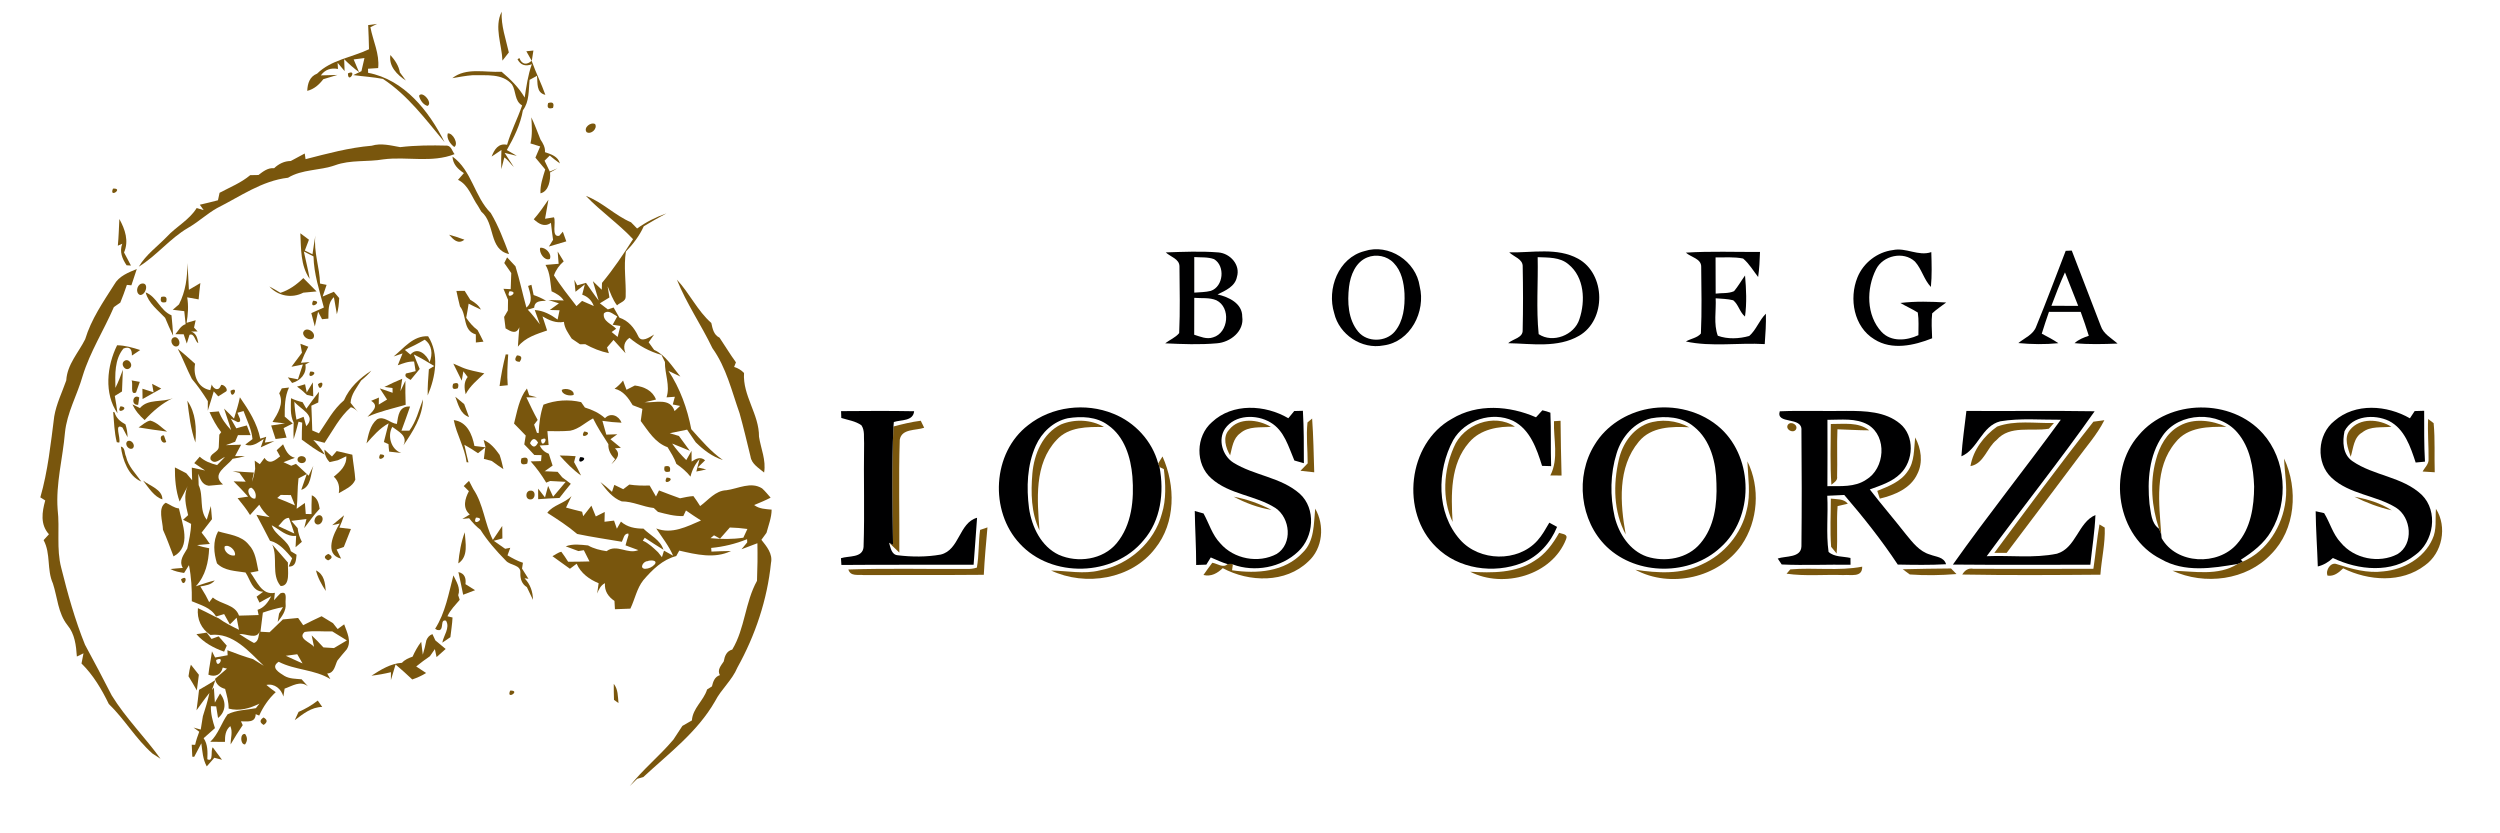 <?xml version="1.0" encoding="UTF-8" ?>
<!DOCTYPE svg PUBLIC "-//W3C//DTD SVG 1.1//EN" "http://www.w3.org/Graphics/SVG/1.1/DTD/svg11.dtd">
<svg width="750pt" height="250pt" viewBox="0 0 750 250" version="1.1" xmlns="http://www.w3.org/2000/svg">
<g id="#765309fa">
<path fill="#765309" opacity="0.98" d=" M 150.73 18.19 C 150.57 13.34 148.18 8.17 150.50 3.51 C 150.29 7.74 151.75 11.68 152.65 15.73 C 152.17 16.34 151.21 17.57 150.73 18.19 Z" />
<path fill="#765309" opacity="0.98" d=" M 110.45 7.52 C 111.12 7.43 112.46 7.25 113.13 7.17 C 112.62 7.41 111.62 7.91 111.12 8.16 C 111.89 12.26 113.91 16.16 113.45 20.42 C 112.69 20.47 111.17 20.57 110.40 20.62 L 110.43 21.84 C 121.28 23.90 128.69 33.31 133.38 42.67 C 127.73 35.86 122.38 28.62 114.89 23.67 C 111.96 23.11 108.96 22.94 106.00 22.53 C 106.61 22.23 107.82 21.64 108.43 21.35 C 108.71 20.03 109.02 18.72 109.34 17.41 C 108.26 17.54 107.18 17.68 106.10 17.83 C 106.65 19.09 107.19 20.36 107.71 21.63 C 106.11 20.48 104.65 19.14 103.25 17.77 C 103.28 18.66 103.35 20.44 103.38 21.33 C 102.86 20.70 101.80 19.46 101.28 18.83 C 101.31 19.30 101.36 20.23 101.39 20.69 C 99.20 20.27 97.49 20.92 96.25 22.62 C 97.91 22.58 99.56 22.53 101.22 22.48 C 99.81 22.91 98.40 23.32 96.99 23.76 C 95.75 25.39 94.21 26.76 92.17 27.26 C 92.27 25.05 92.89 22.96 95.13 22.09 C 99.34 17.95 105.54 17.24 110.70 14.77 C 110.66 12.35 110.56 9.93 110.45 7.52 Z" />
<path fill="#765309" opacity="0.98" d=" M 157.90 15.38 C 158.43 15.32 159.49 15.22 160.02 15.16 C 159.89 15.96 159.65 17.54 159.53 18.33 C 160.73 21.77 162.40 25.02 163.61 28.46 C 160.78 27.81 161.37 24.89 161.09 22.75 C 160.54 23.05 159.42 23.65 158.87 23.96 C 158.55 27.07 158.86 30.43 156.87 33.08 C 156.14 37.35 154.18 41.28 152.05 45.01 C 153.05 45.60 154.05 46.18 155.05 46.76 L 151.39 45.88 C 152.08 46.94 153.47 49.06 154.16 50.12 C 153.16 49.21 152.44 47.96 151.30 47.23 C 150.96 48.39 150.74 49.59 150.39 50.75 C 150.31 48.83 150.35 46.91 150.43 44.99 C 149.70 45.48 148.22 46.48 147.49 46.97 C 148.29 44.88 149.52 42.86 152.12 43.44 C 153.29 39.38 155.26 35.62 156.64 31.63 C 154.30 30.28 154.86 27.36 153.62 25.37 C 150.77 21.93 145.78 22.67 141.80 22.56 C 139.74 22.71 137.72 23.11 135.69 23.45 C 139.87 20.14 145.58 21.80 150.48 21.53 C 153.14 23.77 155.64 26.23 157.40 29.27 C 157.92 25.90 158.38 22.49 159.55 19.27 C 157.58 20.04 156.11 19.47 155.25 17.76 C 155.39 17.67 155.66 17.49 155.80 17.40 C 156.59 19.45 158.07 19.54 159.50 18.22 C 159.10 17.51 158.30 16.09 157.90 15.38 Z" />
<path fill="#765309" opacity="0.98" d=" M 117.12 16.50 C 118.45 18.01 119.63 19.71 119.97 21.74 C 120.57 22.54 121.17 23.35 121.76 24.16 C 119.16 22.47 116.57 19.90 117.12 16.50 Z" />
<path fill="#765309" opacity="0.98" d=" M 104.38 22.02 C 107.38 20.58 104.39 25.38 104.38 22.02 Z" />
<path fill="#765309" opacity="0.98" d=" M 125.71 28.74 C 126.68 27.03 130.01 30.98 128.23 31.78 C 126.92 31.38 126.02 30.02 125.71 28.74 Z" />
<path fill="#765309" opacity="0.98" d=" M 164.45 30.91 C 165.84 30.48 166.33 30.97 165.90 32.37 C 164.50 32.79 164.02 32.31 164.45 30.91 Z" />
<path fill="#765309" opacity="0.98" d=" M 159.40 35.21 C 160.44 37.37 161.25 39.63 162.14 41.85 C 162.90 42.99 163.61 44.20 163.49 45.65 C 165.33 46.27 167.41 46.91 167.97 49.03 C 166.92 48.29 165.91 47.50 164.92 46.67 C 164.40 47.18 163.88 47.69 163.37 48.21 C 163.76 49.02 164.54 50.65 164.93 51.46 C 165.51 51.22 166.65 50.74 167.23 50.50 C 166.49 50.91 165.75 51.33 165.02 51.75 C 165.20 53.94 164.64 57.44 162.14 58.00 C 162.02 55.53 162.87 53.17 163.57 50.84 C 162.59 49.65 161.60 48.47 160.62 47.29 C 161.11 46.18 161.59 45.06 162.06 43.93 C 161.33 43.71 159.87 43.26 159.14 43.03 C 159.75 40.46 159.56 37.82 159.40 35.21 Z" />
<path fill="#765309" opacity="0.98" d=" M 175.98 39.64 C 174.95 38.30 177.26 36.49 178.53 37.22 C 179.35 38.55 177.31 40.49 175.98 39.64 Z" />
<path fill="#765309" opacity="0.98" d=" M 134.33 40.03 C 135.89 39.78 137.67 43.30 136.27 44.09 C 135.11 43.22 133.88 41.53 134.33 40.03 Z" />
<path fill="#765309" opacity="0.98" d=" M 111.49 43.72 C 114.35 42.85 117.21 43.65 120.04 44.14 C 124.72 43.59 129.45 43.56 134.16 43.69 C 135.43 43.88 135.65 45.39 136.37 46.24 C 129.53 48.96 122.10 46.89 115.00 47.81 C 110.19 48.64 105.17 47.88 100.52 49.58 C 95.92 51.22 90.66 50.73 86.41 53.32 C 78.53 54.23 72.06 58.96 65.16 62.40 C 62.07 64.14 59.48 66.62 56.40 68.37 C 50.95 71.56 47.01 76.69 41.65 80.00 C 43.76 76.42 47.18 73.98 50.03 71.05 C 52.85 67.97 56.76 66.04 59.00 62.41 C 59.52 62.56 60.57 62.87 61.10 63.03 C 60.81 62.63 60.23 61.82 59.94 61.42 C 61.76 61.01 63.58 60.55 65.39 60.08 C 65.51 59.52 65.75 58.40 65.87 57.84 C 68.98 56.18 72.33 54.85 75.06 52.55 C 75.68 52.54 76.92 52.51 77.54 52.50 C 78.93 51.45 80.36 50.28 82.23 50.46 C 83.62 49.16 85.29 48.31 87.23 48.30 C 88.62 47.53 90.02 46.79 91.42 46.05 C 91.48 46.48 91.61 47.33 91.67 47.75 C 98.21 46.07 104.74 44.29 111.49 43.72 Z" />
<path fill="#765309" opacity="0.98" d=" M 135.75 46.97 C 141.57 51.15 142.30 58.99 147.25 63.93 C 149.54 67.80 151.13 72.03 152.71 76.22 C 146.54 74.86 148.63 66.99 144.40 63.50 C 144.15 63.07 143.64 62.21 143.39 61.78 C 141.48 59.09 140.59 55.50 137.40 53.95 C 137.99 53.28 138.58 52.60 139.17 51.93 C 137.38 50.77 135.84 49.27 135.75 46.97 Z" />
<path fill="#765309" opacity="0.98" d=" M 33.90 56.57 C 37.25 56.42 32.62 59.63 33.90 56.57 Z" />
<path fill="#765309" opacity="0.98" d=" M 175.78 58.77 C 180.72 60.63 184.46 64.62 189.31 66.69 C 189.77 67.15 190.67 68.08 191.13 68.55 C 193.82 66.60 196.81 65.11 199.94 64.01 C 197.64 65.26 195.35 66.51 193.13 67.88 C 191.85 70.73 189.93 73.23 187.77 75.47 C 187.05 79.98 187.86 84.50 187.70 89.01 C 187.75 90.43 185.93 90.78 185.11 91.61 C 183.79 89.91 183.12 87.85 182.29 85.90 C 182.42 86.73 182.69 88.41 182.83 89.24 C 181.87 89.82 180.91 90.40 179.96 90.99 C 180.75 91.60 181.55 92.21 182.35 92.83 C 182.78 92.69 183.65 92.39 184.08 92.25 C 184.66 93.26 185.25 94.27 185.83 95.30 C 188.53 96.21 190.25 98.30 191.44 100.80 C 192.37 103.01 194.91 101.12 196.23 100.35 C 195.68 101.13 195.14 101.91 194.60 102.69 C 195.01 103.26 195.82 104.39 196.23 104.96 C 199.76 106.57 201.73 110.10 204.12 112.97 C 203.22 112.54 201.44 111.70 200.55 111.28 C 204.03 116.54 206.20 122.57 207.38 128.75 C 210.34 132.04 213.21 135.45 216.87 138.01 C 213.68 137.01 211.04 134.97 208.69 132.66 C 207.84 131.39 206.98 130.14 206.13 128.89 C 204.39 129.24 202.65 129.59 200.92 129.97 C 201.84 130.25 202.75 130.52 203.68 130.79 C 204.78 132.27 205.88 133.75 206.95 135.25 C 205.18 134.52 203.43 133.74 201.63 133.07 C 202.88 134.85 204.33 136.49 205.88 138.02 C 206.28 137.33 207.07 135.94 207.46 135.25 L 207.49 138.47 C 208.74 137.62 210.15 136.88 211.53 138.09 C 210.80 138.80 210.07 139.51 209.35 140.23 L 211.88 140.83 C 211.14 140.99 209.64 141.30 208.90 141.46 L 209.87 137.73 C 208.51 139.26 207.61 141.01 207.15 142.99 C 205.96 141.48 204.49 140.25 202.91 139.17 C 202.29 137.38 201.26 135.78 200.28 134.17 C 196.48 132.81 194.51 129.33 192.22 126.30 C 192.37 125.09 192.55 123.88 192.72 122.68 C 191.75 122.30 190.77 121.93 189.80 121.55 C 188.53 119.41 186.96 117.19 184.37 116.62 C 185.34 115.93 186.18 115.10 186.92 114.16 C 187.23 115.09 187.58 116.01 187.95 116.93 C 188.78 116.50 189.61 116.07 190.45 115.65 C 193.20 116.01 195.73 117.12 196.80 119.86 C 195.95 120.07 194.24 120.49 193.39 120.69 C 196.62 120.88 201.05 119.21 202.37 123.32 C 202.92 122.81 203.47 122.29 204.03 121.78 C 203.48 121.67 202.38 121.45 201.83 121.34 C 201.99 120.76 202.30 119.61 202.46 119.03 C 201.83 119.08 200.58 119.17 199.96 119.21 C 201.11 115.67 199.40 112.16 199.48 108.59 C 199.22 108.06 198.70 107.00 198.44 106.48 C 194.90 105.47 191.65 103.72 188.84 101.35 C 187.27 102.45 186.88 103.99 187.66 105.97 C 186.46 104.63 185.26 103.31 184.05 101.98 C 183.56 102.55 182.59 103.67 182.11 104.24 C 182.25 104.66 182.52 105.52 182.66 105.95 C 180.17 105.44 177.80 104.49 175.59 103.26 C 175.05 103.26 174.52 103.27 174.00 103.28 C 173.17 102.70 172.35 102.14 171.51 101.59 C 170.52 100.02 169.34 98.48 169.18 96.56 C 166.82 97.04 164.72 96.07 162.75 94.92 C 163.21 96.32 163.68 97.73 164.13 99.14 C 160.93 100.25 157.58 101.23 155.37 104.00 C 155.50 102.05 155.62 100.12 155.80 98.18 C 154.87 100.47 153.20 99.43 151.67 98.51 C 151.53 97.36 151.39 96.22 151.24 95.07 C 151.52 94.60 152.08 93.64 152.36 93.17 C 152.37 92.36 152.40 90.75 152.41 89.94 C 151.95 88.84 151.49 87.74 151.04 86.64 C 151.58 86.67 152.66 86.72 153.21 86.75 C 153.25 85.14 153.31 83.53 153.38 81.92 C 152.67 80.92 151.97 79.91 151.28 78.90 C 151.49 78.48 151.92 77.63 152.13 77.21 C 152.95 78.12 153.79 79.01 154.64 79.89 C 155.92 83.97 156.77 88.16 157.92 92.27 C 160.10 90.48 159.03 88.01 158.43 85.78 C 158.68 85.70 159.18 85.53 159.43 85.44 C 159.65 86.46 159.87 87.48 160.09 88.51 C 161.39 88.95 162.63 89.52 163.81 90.21 C 162.25 90.36 160.41 90.14 160.26 92.31 C 159.77 92.46 158.81 92.75 158.32 92.89 C 159.66 94.25 160.77 95.80 161.96 97.29 C 161.47 95.86 160.94 94.44 160.43 93.01 C 163.02 93.16 165.23 94.39 167.28 95.86 L 167.87 93.08 C 167.14 93.06 165.67 93.01 164.94 92.99 C 165.85 92.33 166.77 91.68 167.68 91.00 C 166.89 90.75 165.31 90.25 164.52 90.00 C 165.67 90.03 167.97 90.10 169.12 90.14 C 168.25 88.79 166.88 88.04 165.47 87.39 C 165.07 84.73 165.08 81.85 163.65 79.47 C 164.96 79.36 166.27 79.24 167.59 79.14 C 167.51 78.22 167.37 76.38 167.30 75.45 C 167.92 76.43 168.51 77.42 169.11 78.41 C 167.79 79.56 166.77 80.96 166.18 82.62 C 168.26 85.83 170.60 88.83 172.95 91.84 C 173.50 91.32 174.06 90.79 174.62 90.27 C 175.50 90.66 177.26 91.42 178.14 91.80 C 177.51 90.11 176.34 88.98 174.66 88.40 C 174.86 87.63 175.25 86.09 175.45 85.31 C 174.50 86.03 173.57 86.78 172.65 87.53 C 172.53 86.34 172.41 85.14 172.30 83.95 C 172.51 84.37 172.95 85.19 173.16 85.60 C 173.82 85.42 175.14 85.05 175.80 84.86 C 177.06 86.63 178.27 88.45 179.60 90.16 C 179.06 88.22 178.41 86.29 177.86 84.35 C 178.53 84.99 179.86 86.28 180.53 86.92 C 180.55 86.41 180.58 85.38 180.60 84.87 C 184.03 80.74 187.02 76.28 189.91 71.75 C 185.53 67.06 180.18 63.41 175.78 58.77 M 152.84 87.37 C 151.41 90.41 156.21 87.44 152.84 87.37 M 181.17 94.02 C 180.71 96.40 183.57 97.19 184.84 98.63 C 184.50 98.87 183.83 99.36 183.49 99.61 C 184.09 100.09 184.69 100.59 185.29 101.08 C 185.50 100.25 185.92 98.61 186.12 97.78 C 185.54 97.69 184.37 97.51 183.79 97.42 C 184.13 96.80 184.82 95.56 185.17 94.94 C 183.97 94.29 182.54 92.77 181.17 94.02 M 187.31 99.19 C 187.72 99.83 187.72 99.83 187.31 99.19 Z" />
<path fill="#765309" opacity="0.98" d=" M 160.13 65.78 C 161.75 63.94 163.13 61.92 164.53 59.91 C 164.21 61.82 163.85 63.72 163.52 65.63 C 164.19 65.52 165.52 65.30 166.19 65.19 C 166.90 66.73 165.29 71.25 167.77 70.74 C 168.04 70.43 168.58 69.81 168.85 69.51 C 169.21 70.46 169.55 71.43 169.89 72.41 C 168.14 72.92 166.40 73.42 164.67 73.96 C 164.98 73.46 165.61 72.45 165.92 71.95 C 165.66 70.26 165.47 68.55 165.28 66.85 C 163.34 68.25 161.63 67.16 160.13 65.78 Z" />
<path fill="#765309" opacity="0.98" d=" M 35.81 65.70 C 37.53 68.82 38.72 72.29 37.21 75.74 C 37.92 77.04 38.61 78.35 39.29 79.67 C 38.96 79.65 38.31 79.61 37.98 79.59 C 36.67 77.66 35.78 75.48 36.68 73.12 L 35.35 73.71 C 35.61 71.05 35.67 68.37 35.81 65.70 Z" />
<path fill="#765309" opacity="0.98" d=" M 90.10 69.98 C 90.96 70.62 91.82 71.27 92.68 71.91 C 92.27 72.99 91.86 74.07 91.45 75.16 C 92.03 75.44 93.18 76.00 93.75 76.28 C 94.03 74.40 94.28 72.53 94.61 70.66 C 94.04 75.57 95.91 80.21 96.01 85.06 C 96.50 85.16 97.49 85.36 97.98 85.46 C 97.57 86.62 97.18 87.79 96.79 88.96 C 97.92 88.51 99.04 88.03 100.15 87.53 C 100.69 88.16 101.22 88.79 101.76 89.42 C 101.67 91.05 101.55 92.70 101.06 94.27 C 100.74 92.57 100.44 90.86 100.17 89.15 C 98.31 90.82 98.59 93.34 98.51 95.58 C 98.04 95.63 97.09 95.72 96.62 95.76 C 96.32 95.20 95.73 94.07 95.43 93.51 C 95.10 94.99 94.77 96.46 94.45 97.94 C 94.09 96.61 93.74 95.27 93.39 93.94 C 94.64 93.37 95.90 92.81 97.16 92.25 C 95.83 87.19 94.17 82.19 94.05 76.92 C 93.33 76.55 91.88 75.81 91.15 75.44 C 91.73 78.18 92.44 80.90 92.90 83.67 C 90.12 79.64 90.34 74.63 90.10 69.98 Z" />
<path fill="#765309" opacity="0.98" d=" M 134.71 70.41 C 136.27 70.84 137.80 71.35 139.32 71.90 C 137.45 73.44 135.99 71.85 134.71 70.41 Z" />
<path fill="#765309" opacity="0.98" d=" M 162.05 74.35 C 163.55 74.02 165.70 76.18 164.94 77.70 C 163.31 78.35 161.64 75.78 162.05 74.35 Z" />
<path fill="#765309" opacity="0.98" d=" M 53.70 91.31 C 55.66 87.47 56.26 83.19 56.19 78.93 C 56.44 81.59 56.53 84.27 56.67 86.94 C 57.82 86.27 58.96 85.60 60.11 84.92 C 59.90 86.55 59.73 88.18 59.59 89.82 C 58.45 89.62 57.30 89.41 56.16 89.20 C 56.59 91.74 56.41 94.31 55.98 96.85 C 56.88 96.58 57.79 96.32 58.70 96.07 C 58.58 96.62 58.33 97.73 58.21 98.28 C 58.48 98.57 59.01 99.15 59.28 99.44 L 57.33 99.46 C 58.99 100.01 59.22 101.60 59.49 102.93 C 58.51 102.59 58.36 99.79 56.85 100.45 C 56.65 101.11 56.24 102.42 56.04 103.07 C 55.72 102.14 55.40 101.21 55.10 100.28 C 54.48 100.27 53.23 100.26 52.61 100.26 C 53.54 99.17 54.21 97.72 55.69 97.24 C 55.55 95.95 55.41 94.65 55.28 93.35 C 54.42 93.25 52.69 93.04 51.83 92.93 C 52.30 92.52 53.24 91.72 53.70 91.31 Z" />
<path fill="#765309" opacity="0.98" d=" M 34.26 85.38 C 35.68 82.82 38.49 81.76 41.04 80.70 C 40.50 82.33 39.96 83.96 39.42 85.59 C 39.08 85.56 38.40 85.50 38.06 85.47 C 37.48 87.27 36.79 89.03 36.09 90.79 C 35.61 91.12 34.65 91.78 34.17 92.11 C 31.17 99.05 27.04 105.50 24.80 112.77 C 23.19 118.49 20.08 123.78 19.49 129.79 C 18.84 137.47 16.72 145.05 17.29 152.81 C 17.98 158.65 16.86 164.62 18.38 170.38 C 20.32 178.18 22.49 185.96 25.50 193.42 C 28.23 198.46 30.91 203.52 33.52 208.63 C 37.73 215.47 43.50 221.15 48.17 227.65 C 47.36 227.12 46.55 226.60 45.74 226.07 C 40.74 221.67 37.41 215.80 32.64 211.19 C 30.49 206.79 27.98 202.50 24.45 199.05 C 24.60 198.29 24.90 196.76 25.05 195.99 C 24.55 196.23 23.55 196.72 23.06 196.96 C 22.84 193.66 22.44 190.17 20.23 187.54 C 17.39 183.97 17.24 179.22 15.87 175.03 C 13.99 170.86 15.29 166.14 13.08 162.04 C 13.48 161.60 14.28 160.72 14.68 160.28 C 12.02 157.33 12.61 153.61 13.57 150.13 C 13.21 149.90 12.47 149.44 12.10 149.21 C 14.38 141.29 15.22 133.07 16.27 124.92 C 16.91 121.15 18.63 117.70 19.88 114.12 C 20.15 109.34 23.52 105.84 25.55 101.78 C 27.35 95.79 30.94 90.60 34.26 85.38 Z" />
<path fill="#765309" opacity="0.98" d=" M 84.13 87.85 C 86.78 86.99 89.03 85.36 91.00 83.42 C 92.30 84.77 93.65 86.09 94.97 87.43 C 93.97 87.52 91.99 87.71 90.99 87.80 C 87.55 89.60 83.42 88.82 80.81 85.95 C 81.94 86.54 83.04 87.17 84.13 87.85 Z" />
<path fill="#765309" opacity="0.98" d=" M 203.06 83.89 C 206.86 87.94 209.19 93.20 213.39 96.89 C 213.78 98.60 214.09 100.46 215.86 101.30 C 217.51 103.76 219.04 106.30 220.78 108.70 C 220.64 109.04 220.38 109.73 220.24 110.08 C 221.38 110.43 222.37 111.03 223.21 111.89 C 222.75 118.71 227.77 124.28 227.70 131.01 C 228.26 134.58 229.87 138.06 229.23 141.76 C 227.66 140.41 225.49 139.23 225.16 136.98 C 224.10 132.64 223.08 128.30 221.88 124.00 C 219.52 117.35 217.91 110.28 213.73 104.46 C 210.39 97.49 205.94 91.07 203.06 83.89 Z" />
<path fill="#765309" opacity="0.98" d=" M 42.38 85.11 C 44.85 84.49 43.83 88.60 42.02 88.50 C 40.57 87.92 41.03 85.55 42.38 85.11 Z" />
<path fill="#765309" opacity="0.98" d=" M 136.92 87.28 C 137.54 87.27 138.78 87.26 139.40 87.25 C 139.96 88.16 140.52 89.05 141.09 89.95 C 142.36 90.69 143.59 91.53 144.28 92.88 C 143.03 92.31 141.80 91.72 140.59 91.10 C 140.38 92.51 140.14 93.92 139.86 95.33 C 140.82 96.72 141.90 98.02 143.28 99.03 C 143.88 100.18 144.48 101.33 145.04 102.50 C 144.47 102.57 143.33 102.69 142.76 102.75 C 142.75 102.15 142.75 100.94 142.75 100.33 C 138.73 99.14 140.16 94.58 137.99 91.92 C 137.60 90.38 137.25 88.83 136.92 87.28 Z" />
<path fill="#765309" opacity="0.98" d=" M 43.70 87.72 C 47.08 89.02 48.04 93.19 51.45 94.59 C 51.65 96.63 51.83 98.67 51.94 100.72 C 51.07 98.96 50.30 97.16 49.54 95.35 C 47.36 93.02 44.52 90.98 43.70 87.72 Z" />
<path fill="#765309" opacity="0.98" d=" M 48.36 89.09 C 49.75 88.72 50.25 89.23 49.83 90.62 C 48.44 90.99 47.95 90.48 48.36 89.09 Z" />
<path fill="#765309" opacity="0.98" d=" M 93.92 90.22 C 97.27 90.28 92.54 93.28 93.92 90.22 Z" />
<path fill="#765309" opacity="0.98" d=" M 90.92 99.86 C 91.53 97.53 95.24 99.75 93.94 101.52 C 92.80 102.30 90.93 101.21 90.92 99.86 Z" />
<path fill="#765309" opacity="0.98" d=" M 51.85 101.37 C 53.19 100.44 54.52 102.78 53.45 103.74 C 52.09 104.66 50.68 102.33 51.85 101.37 Z" />
<path fill="#765309" opacity="0.98" d=" M 118.09 106.94 C 121.22 104.40 123.95 100.67 128.43 100.87 C 131.85 106.27 130.68 113.05 128.31 118.63 C 128.24 116.01 128.47 113.40 128.66 110.79 L 130.27 109.81 C 128.27 108.58 126.25 107.36 124.14 106.33 C 124.70 107.79 125.30 109.25 125.91 110.69 C 124.99 111.78 124.08 112.87 123.18 113.98 C 122.46 113.46 121.14 113.15 121.79 112.05 C 122.51 111.87 123.96 111.52 124.69 111.34 C 124.57 110.62 124.34 109.19 124.23 108.47 C 122.51 108.37 120.91 109.01 119.33 109.59 C 119.82 108.41 120.30 107.22 120.77 106.03 L 118.09 106.94 M 121.46 104.98 C 122.01 105.46 122.57 105.93 123.13 106.39 C 125.22 103.84 128.07 106.42 128.88 108.65 C 129.86 106.27 129.64 103.50 127.41 101.91 C 125.48 103.04 123.49 104.06 121.46 104.98 Z" />
<path fill="#765309" opacity="0.98" d=" M 153.18 102.24 C 153.75 102.81 153.75 102.81 153.18 102.24 Z" />
<path fill="#765309" opacity="0.98" d=" M 35.13 103.58 C 37.52 103.61 39.81 104.29 42.06 105.01 C 41.23 105.56 40.40 106.11 39.57 106.67 C 39.62 104.59 38.78 103.88 37.05 104.55 C 34.33 107.80 34.53 112.37 34.62 116.37 C 35.50 114.61 36.21 112.77 36.86 110.92 C 36.76 113.09 36.70 115.26 36.60 117.44 C 36.06 117.78 34.98 118.45 34.44 118.79 C 34.75 120.51 35.03 122.25 35.25 123.99 C 31.17 118.07 32.06 109.79 35.13 103.58 Z" />
<path fill="#765309" opacity="0.98" d=" M 90.12 103.14 C 90.91 103.43 91.70 103.72 92.49 104.02 C 91.65 105.57 90.91 107.18 90.28 108.84 L 92.93 108.61 C 92.60 108.79 91.95 109.16 91.62 109.34 C 92.09 112.09 90.14 114.21 87.63 114.89 C 87.31 114.47 86.66 113.63 86.34 113.21 C 87.10 113.35 88.62 113.65 89.38 113.80 C 89.87 112.31 90.36 110.83 90.86 109.34 C 90.00 109.51 88.29 109.86 87.44 110.03 C 88.47 108.61 89.52 107.20 90.59 105.81 C 90.47 105.14 90.24 103.80 90.12 103.14 Z" />
<path fill="#765309" opacity="0.98" d=" M 53.33 104.65 C 55.13 106.06 56.84 107.59 58.53 109.13 C 57.89 112.56 59.31 116.39 63.08 117.04 C 63.19 116.61 63.41 115.76 63.52 115.33 C 63.85 116.43 65.33 117.48 66.06 116.06 L 66.35 115.49 C 67.21 115.21 68.86 117.14 67.54 117.60 C 66.85 118.03 66.17 118.47 65.49 118.91 L 64.12 117.42 C 63.55 119.34 62.97 121.27 62.34 123.18 C 62.34 122.47 62.35 121.04 62.35 120.33 C 60.90 118.01 59.35 115.75 57.56 113.67 C 56.04 110.72 54.89 107.59 53.33 104.65 Z" />
<path fill="#765309" opacity="0.98" d=" M 151.71 106.32 C 151.90 106.33 152.28 106.34 152.46 106.35 C 152.27 109.42 152.05 112.50 152.32 115.57 C 151.71 115.63 150.48 115.76 149.87 115.82 C 150.30 112.62 150.92 109.45 151.71 106.32 Z" />
<path fill="#765309" opacity="0.98" d=" M 155.09 106.62 C 156.49 106.67 156.75 107.32 155.90 108.55 C 154.49 108.50 154.22 107.85 155.09 106.62 Z" />
<path fill="#765309" opacity="0.98" d=" M 37.31 108.28 C 38.63 107.33 40.18 109.56 38.86 110.49 C 37.54 111.48 35.99 109.20 37.31 108.28 Z" />
<path fill="#765309" opacity="0.98" d=" M 135.99 109.08 C 136.89 109.46 137.79 109.85 138.68 110.25 C 140.79 111.15 143.08 111.45 145.29 112.01 C 143.27 113.95 141.02 115.73 139.70 118.27 C 139.28 116.51 139.08 114.63 140.30 113.10 C 139.88 112.52 139.44 111.95 139.01 111.39 L 138.52 114.20 C 137.68 112.49 136.81 110.80 135.99 109.08 M 141.63 113.32 C 142.31 113.74 142.31 113.74 141.63 113.32 Z" />
<path fill="#765309" opacity="0.98" d=" M 93.07 111.47 C 96.43 111.38 91.74 114.50 93.07 111.47 Z" />
<path fill="#765309" opacity="0.98" d=" M 103.20 120.09 C 104.83 116.27 107.97 113.41 111.40 111.19 C 110.49 112.30 109.44 113.26 108.33 114.16 C 107.07 116.26 105.30 118.28 105.17 120.84 C 105.88 121.77 106.61 122.68 107.37 123.57 C 106.78 122.87 106.08 122.40 105.26 122.16 C 101.88 125.12 99.85 129.17 97.38 132.84 C 96.53 132.63 94.84 132.21 93.99 132.00 C 95.28 133.35 96.48 134.78 97.45 136.38 C 94.94 135.23 92.78 133.49 90.54 131.90 C 90.54 130.20 90.57 128.49 90.66 126.79 C 90.38 126.72 89.84 126.58 89.56 126.50 C 89.12 128.27 88.64 130.01 88.10 131.75 C 88.00 130.09 88.06 128.43 88.10 126.78 C 86.97 124.49 87.27 121.92 87.30 119.46 C 88.40 120.00 89.56 120.38 90.77 120.65 C 91.05 121.14 91.62 122.12 91.91 122.61 C 93.12 120.88 94.39 119.20 95.69 117.53 C 95.64 118.34 95.54 119.94 95.48 120.74 C 94.97 120.98 93.93 121.47 93.41 121.71 C 93.50 124.18 93.62 126.66 93.68 129.14 C 94.18 129.35 95.18 129.78 95.68 130.00 C 98.04 126.60 99.97 122.79 103.20 120.09 M 88.94 125.89 C 89.48 125.68 90.54 125.25 91.08 125.04 C 91.28 125.74 91.68 127.14 91.88 127.84 C 95.10 124.61 89.96 122.72 88.31 120.50 C 88.37 122.31 88.61 124.11 88.94 125.89 Z" />
<path fill="#765309" opacity="0.98" d=" M 39.47 114.12 C 40.09 114.23 41.32 114.45 41.94 114.56 C 41.65 115.35 41.09 116.95 40.81 117.75 C 38.89 118.70 40.03 115.13 39.47 114.12 Z" />
<path fill="#765309" opacity="0.98" d=" M 45.63 115.15 C 46.54 115.62 47.45 116.10 48.37 116.57 C 46.51 117.64 44.62 118.64 42.77 119.71 C 42.76 118.94 42.73 117.39 42.72 116.62 C 43.56 116.89 45.23 117.43 46.07 117.70 C 45.96 117.06 45.74 115.79 45.63 115.15 Z" />
<path fill="#765309" opacity="0.98" d=" M 89.11 115.98 C 89.91 115.75 90.71 115.51 91.52 115.28 C 91.64 115.89 91.89 117.12 92.02 117.73 C 92.48 116.97 93.40 115.46 93.85 114.70 C 93.90 116.10 93.94 117.50 93.98 118.90 C 93.50 118.79 92.55 118.58 92.07 118.47 C 91.15 117.55 90.17 116.73 89.11 115.98 Z" />
<path fill="#765309" opacity="0.98" d=" M 95.39 115.25 C 98.05 113.27 96.02 118.57 95.39 115.25 Z" />
<path fill="#765309" opacity="0.98" d=" M 115.31 116.09 C 117.06 115.20 118.85 114.38 120.67 113.63 C 120.53 114.56 120.26 116.42 120.12 117.36 C 120.49 116.57 121.24 115.00 121.62 114.21 C 121.58 116.62 121.61 119.03 121.70 121.44 C 117.86 122.55 113.91 123.39 110.25 125.04 C 111.55 123.55 113.95 121.85 111.34 120.25 C 112.12 119.92 112.89 119.59 113.67 119.26 C 113.66 119.79 113.64 120.84 113.63 121.37 C 114.25 120.99 115.49 120.23 116.12 119.86 C 115.57 119.02 114.49 117.35 113.94 116.52 C 114.90 116.85 116.82 117.50 117.78 117.83 C 117.78 117.48 117.77 116.77 117.76 116.42 L 115.31 116.09 Z" />
<path fill="#765309" opacity="0.98" d=" M 135.94 115.14 C 137.32 114.60 137.80 115.04 137.35 116.47 C 135.95 117.00 135.48 116.56 135.94 115.14 Z" />
<path fill="#765309" opacity="0.98" d=" M 84.54 116.51 C 85.08 116.45 86.16 116.32 86.70 116.26 C 85.42 118.98 85.40 122.04 85.42 124.99 C 86.02 125.51 87.23 126.53 87.83 127.05 C 87.15 127.39 85.77 128.08 85.08 128.42 C 85.37 129.38 85.67 130.33 85.97 131.29 C 85.14 131.39 83.49 131.60 82.67 131.70 C 82.22 130.35 81.78 129.00 81.35 127.65 C 82.38 127.49 84.46 127.18 85.49 127.03 C 84.56 126.92 82.69 126.71 81.75 126.60 C 83.35 124.00 85.24 121.08 83.77 117.99 C 83.96 117.62 84.35 116.88 84.54 116.51 M 83.26 129.40 C 83.81 129.98 83.81 129.98 83.26 129.40 Z" />
<path fill="#765309" opacity="0.98" d=" M 69.15 117.23 C 72.06 115.59 69.41 120.60 69.15 117.23 Z" />
<path fill="#765309" opacity="0.98" d=" M 154.21 127.06 C 155.16 123.45 155.70 119.55 158.08 116.55 C 158.25 117.06 158.59 118.08 158.76 118.59 C 159.52 118.79 160.28 118.98 161.04 119.19 C 160.26 119.19 158.69 119.19 157.91 119.19 C 159.00 121.47 160.07 123.78 161.30 125.99 C 160.94 126.46 160.58 126.93 160.23 127.39 C 160.44 128.01 160.87 129.23 161.08 129.85 L 161.60 129.94 C 161.73 127.05 162.07 124.15 163.04 121.40 C 166.65 120.02 170.57 119.75 174.34 120.64 C 174.62 121.04 175.18 121.85 175.46 122.25 C 177.66 122.92 179.78 123.89 181.50 125.45 C 183.20 123.64 185.67 124.71 186.46 126.81 C 184.53 126.73 182.62 126.55 180.72 126.25 C 181.01 127.29 181.60 129.36 181.89 130.39 C 182.72 130.36 184.37 130.30 185.19 130.28 C 184.68 130.65 183.64 131.40 183.13 131.77 C 184.16 132.65 185.22 133.49 186.27 134.34 L 184.49 134.51 C 186.46 136.30 184.91 137.86 183.43 139.25 C 183.70 138.88 184.26 138.12 184.53 137.75 C 183.29 136.58 182.37 134.99 182.52 133.25 C 180.89 130.73 179.25 128.22 177.92 125.52 C 175.61 126.71 173.67 128.73 171.04 129.22 C 168.77 129.42 166.49 129.35 164.22 129.34 C 164.34 130.73 164.47 132.11 164.58 133.50 C 163.91 133.54 162.57 133.61 161.90 133.65 C 162.49 134.84 163.40 135.67 164.64 136.14 C 165.03 137.31 165.41 138.50 165.78 139.68 C 164.98 140.24 164.18 140.80 163.39 141.37 C 164.69 141.43 165.99 141.49 167.29 141.55 C 167.64 141.96 168.33 142.79 168.68 143.21 C 169.54 143.84 170.39 144.48 171.24 145.13 C 170.07 146.52 168.97 147.96 167.84 149.39 C 165.71 149.44 163.58 149.63 161.45 149.76 C 161.45 148.97 161.45 147.39 161.44 146.60 C 162.13 147.47 162.82 148.35 163.50 149.23 C 163.83 148.08 164.13 146.93 164.43 145.78 C 164.92 146.86 165.42 147.94 165.94 149.01 C 167.19 147.52 168.48 146.07 169.71 144.55 C 168.15 144.45 166.60 144.41 165.05 144.30 C 164.76 144.42 164.16 144.67 163.86 144.79 C 162.52 142.52 160.96 140.38 159.20 138.42 C 159.97 138.40 161.53 138.35 162.31 138.33 C 162.35 137.89 162.43 136.99 162.47 136.54 C 161.93 136.53 160.84 136.51 160.30 136.50 C 159.31 135.42 158.31 134.35 157.28 133.32 C 157.39 132.66 157.61 131.34 157.72 130.67 C 156.55 129.47 155.40 128.24 154.21 127.06 M 159.00 132.95 C 159.86 134.37 160.67 134.30 161.41 132.76 C 160.52 131.31 159.72 131.38 159.00 132.95 M 162.30 131.92 C 162.54 135.26 165.27 130.23 162.30 131.92 Z" />
<path fill="#765309" opacity="0.98" d=" M 168.54 116.96 C 169.64 116.30 172.39 116.90 172.09 118.47 C 170.97 118.95 168.47 118.38 168.54 116.96 Z" />
<path fill="#765309" opacity="0.98" d=" M 41.45 121.43 C 39.13 121.70 39.85 117.97 41.78 119.25 C 41.70 119.79 41.53 120.88 41.45 121.43 Z" />
<path fill="#765309" opacity="0.98" d=" M 41.99 122.42 C 44.44 119.52 48.65 120.83 51.85 119.44 C 48.58 121.00 45.84 123.38 43.39 126.02 C 41.87 124.70 40.56 123.17 39.74 121.31 C 40.31 121.59 41.43 122.14 41.99 122.42 Z" />
<path fill="#765309" opacity="0.98" d=" M 71.97 119.19 C 74.61 123.00 77.15 126.98 78.08 131.60 C 78.53 131.46 79.42 131.17 79.86 131.03 L 79.46 132.77 C 80.18 132.66 81.60 132.44 82.31 132.34 C 80.95 132.97 79.59 133.59 78.22 134.21 L 79.11 131.69 C 77.43 132.74 75.72 134.23 73.58 133.37 C 74.12 132.96 75.20 132.14 75.75 131.73 C 75.48 128.75 74.06 126.08 73.07 123.31 C 72.46 123.48 71.85 123.66 71.24 123.83 C 71.47 124.66 72.91 126.67 71.33 126.64 C 70.81 126.39 69.78 125.89 69.26 125.63 C 69.67 126.35 70.49 127.79 70.90 128.50 C 71.95 128.18 73.00 127.89 74.06 127.63 C 74.34 128.36 74.89 129.82 75.17 130.55 C 74.23 130.55 72.34 130.54 71.39 130.54 C 71.18 131.04 70.75 132.03 70.54 132.53 C 69.61 132.86 68.68 133.20 67.75 133.55 C 69.28 133.50 70.81 133.45 72.34 133.41 C 71.73 134.55 71.12 135.69 70.51 136.84 C 71.26 136.83 72.75 136.81 73.49 136.81 C 72.28 137.20 71.03 137.43 69.77 137.64 C 68.08 139.99 63.17 142.23 66.90 145.33 C 65.83 145.43 63.70 145.62 62.63 145.72 C 60.62 145.47 60.08 143.70 59.49 142.11 C 59.54 143.25 59.58 144.40 59.60 145.54 C 61.15 148.86 59.67 152.97 62.03 155.92 C 62.46 154.55 62.86 153.19 63.26 151.81 C 63.36 153.12 63.48 154.44 63.60 155.75 C 62.56 157.09 61.52 158.43 60.48 159.78 C 61.36 160.87 62.19 162.00 62.96 163.19 C 62.00 163.27 60.09 163.44 59.13 163.52 C 60.29 164.02 61.53 164.22 62.75 164.47 C 62.56 168.62 61.67 172.74 58.76 175.88 C 60.64 175.28 62.50 174.59 64.43 174.13 C 63.36 175.48 61.67 175.64 60.10 175.93 C 60.50 176.60 61.29 177.92 61.69 178.58 C 61.96 179.10 62.50 180.14 62.76 180.66 C 63.04 180.31 63.58 179.60 63.85 179.25 C 66.33 181.37 70.53 181.26 71.70 184.69 C 73.66 184.66 75.62 184.57 77.59 184.51 C 77.51 184.12 77.34 183.34 77.26 182.95 C 79.26 182.34 80.46 180.61 81.38 178.86 C 80.18 179.47 79.01 180.11 77.85 180.79 C 77.63 180.34 77.20 179.45 76.98 179.00 C 77.48 178.63 78.47 177.89 78.96 177.52 C 75.60 177.42 75.16 173.97 73.66 171.75 C 70.71 171.27 67.33 171.29 65.09 169.01 C 64.11 165.90 63.81 162.36 65.44 159.40 C 68.60 160.38 72.41 160.59 74.63 163.41 C 76.69 165.52 76.91 168.57 77.52 171.31 C 76.92 171.42 75.72 171.65 75.12 171.77 C 77.03 174.27 78.51 178.66 82.46 177.84 C 82.39 178.40 82.27 179.51 82.21 180.07 C 82.83 179.34 83.47 178.65 84.14 177.99 C 86.36 177.17 85.54 179.76 85.68 181.05 C 85.94 183.21 84.54 184.98 83.30 186.58 L 83.72 184.08 C 84.02 183.59 84.61 182.62 84.90 182.14 C 82.85 182.51 80.84 183.10 78.86 183.78 C 78.63 185.69 78.37 187.61 78.14 189.52 C 78.82 189.56 80.20 189.63 80.88 189.67 C 82.21 188.39 83.55 187.12 84.87 185.83 C 86.39 185.69 87.92 185.54 89.44 185.39 C 89.82 185.93 90.58 187.02 90.96 187.56 C 92.79 186.64 94.61 185.71 96.48 184.87 C 97.60 185.58 98.75 186.28 99.90 186.95 C 100.37 187.54 100.83 188.13 101.29 188.72 C 101.93 188.22 102.58 187.75 103.25 187.30 C 104.08 189.67 105.58 192.43 104.00 194.83 C 103.05 195.92 102.12 197.03 101.22 198.17 C 100.47 199.64 100.34 201.95 98.16 202.05 C 98.39 202.47 98.87 203.31 99.11 203.73 C 94.43 200.82 88.51 201.08 83.60 198.53 C 81.01 200.24 83.77 201.79 85.35 202.78 C 86.90 203.68 88.75 203.62 90.48 203.79 C 91.11 204.48 91.74 205.18 92.37 205.88 C 90.08 204.06 87.66 205.82 85.38 206.59 C 85.26 207.38 85.14 208.16 85.02 208.96 C 84.37 206.68 82.37 204.97 79.92 205.48 C 80.81 206.25 81.74 206.98 82.72 207.65 C 80.58 209.63 78.95 212.02 77.76 214.67 C 77.50 214.56 76.97 214.36 76.71 214.25 C 76.62 216.91 74.19 216.38 72.28 216.40 C 72.42 216.68 72.69 217.25 72.82 217.54 C 72.20 218.47 71.59 219.40 70.98 220.34 C 70.40 221.34 69.80 222.34 69.19 223.32 C 69.15 221.50 69.91 219.56 69.09 217.83 C 67.62 219.03 67.47 220.81 67.49 222.56 C 66.39 222.56 64.19 222.55 63.08 222.54 C 65.49 220.23 66.40 216.95 68.28 214.29 C 70.89 212.97 73.94 213.02 76.77 212.45 C 77.04 212.11 77.57 211.42 77.83 211.08 C 74.95 212.52 71.79 213.43 68.59 212.58 C 68.61 210.55 68.04 208.61 67.54 206.68 C 65.99 206.25 64.79 205.30 64.51 203.66 C 65.71 202.64 66.91 201.62 68.09 200.59 C 67.77 200.51 67.14 200.35 66.82 200.27 C 66.36 202.43 64.53 203.22 62.52 202.41 C 62.76 200.05 63.29 197.74 63.59 195.40 C 63.83 195.86 64.29 196.79 64.53 197.25 C 65.47 197.08 67.35 196.74 68.29 196.57 C 68.27 196.20 68.24 195.45 68.22 195.07 C 70.75 196.05 73.30 196.99 75.91 197.74 C 76.98 198.41 78.04 199.07 79.12 199.73 C 74.75 195.50 69.84 189.67 63.13 190.49 C 60.36 188.66 59.04 185.77 59.38 182.44 C 61.02 183.21 62.65 184.02 64.26 184.87 C 64.61 185.03 65.29 185.35 65.64 185.51 C 67.51 186.90 69.62 187.91 71.70 188.95 C 71.46 187.74 71.23 186.52 70.99 185.31 C 70.49 185.82 69.48 186.82 68.97 187.33 C 68.54 186.55 67.67 185.00 67.24 184.22 C 66.63 184.40 65.42 184.77 64.81 184.95 C 63.29 182.25 60.17 181.52 57.54 180.37 C 57.60 176.74 57.40 173.11 56.69 169.55 C 56.33 170.13 55.60 171.30 55.23 171.89 C 53.82 171.65 52.39 171.42 51.13 170.71 C 52.36 170.57 53.60 170.47 54.84 170.38 C 53.56 168.17 55.15 166.41 56.18 164.56 C 56.70 162.12 57.28 159.65 57.33 157.16 C 56.73 156.85 55.52 156.23 54.92 155.93 C 55.30 155.58 56.06 154.89 56.44 154.54 C 55.76 151.67 54.98 148.65 56.32 145.81 C 55.71 146.98 54.50 149.31 53.89 150.47 C 52.71 147.19 52.45 143.68 52.47 140.22 C 53.60 140.79 54.74 141.37 55.87 141.96 C 56.45 142.66 57.04 143.37 57.64 144.07 C 57.61 143.13 57.56 141.23 57.54 140.29 C 58.54 140.50 60.53 140.93 61.52 141.15 C 60.45 140.39 59.37 139.65 58.27 138.93 C 58.68 138.45 59.51 137.49 59.92 137.01 C 61.38 138.36 63.23 139.05 65.14 139.52 C 65.92 138.69 66.71 137.88 67.50 137.07 C 66.09 137.63 64.50 139.60 63.17 137.85 C 62.69 136.02 65.55 135.76 65.63 134.07 C 65.67 133.16 65.75 131.32 65.79 130.41 C 65.93 130.22 66.22 129.84 66.36 129.65 C 64.90 127.83 63.83 125.76 62.86 123.65 C 63.55 123.59 64.95 123.48 65.65 123.42 C 66.42 125.56 67.79 127.39 69.33 129.04 C 68.71 126.86 67.88 124.75 67.22 122.58 C 68.26 123.53 69.21 124.57 70.20 125.57 C 70.86 123.47 71.52 121.36 71.97 119.19 M 67.42 163.90 C 66.96 165.43 69.06 167.06 70.48 166.59 C 70.86 165.22 68.75 163.19 67.42 163.90 M 77.97 189.24 C 77.09 192.09 73.84 189.97 71.81 190.23 C 73.25 191.15 74.67 192.09 76.18 192.89 C 77.76 192.41 77.47 190.49 77.97 189.24 M 91.40 189.58 C 89.15 191.53 93.18 192.72 94.22 194.08 C 94.04 193.21 93.68 191.47 93.50 190.61 C 94.72 191.76 95.89 192.97 97.02 194.22 C 97.81 194.27 99.40 194.37 100.19 194.42 C 101.48 193.65 102.76 192.88 104.06 192.12 C 102.61 191.20 101.16 190.32 99.70 189.43 C 96.93 189.50 94.15 189.16 91.40 189.58 M 85.73 196.74 C 87.40 197.53 89.08 198.28 90.76 199.03 C 90.37 198.34 89.57 196.96 89.18 196.27 C 88.03 196.41 86.88 196.56 85.73 196.74 M 64.84 198.00 C 65.03 201.29 67.88 196.46 64.84 198.00 Z" />
<path fill="#765309" opacity="0.98" d=" M 122.81 129.20 C 124.88 126.41 125.67 123.00 126.89 119.81 C 126.79 125.02 123.84 129.46 121.03 133.61 C 122.46 130.69 119.43 129.42 117.70 128.06 C 116.14 130.72 117.30 134.89 120.39 135.89 C 119.48 135.79 117.66 135.59 116.76 135.49 C 116.63 134.74 116.60 133.99 116.55 133.24 C 116.20 133.08 115.51 132.77 115.16 132.61 C 115.51 131.21 116.23 128.40 116.59 127.00 C 113.91 128.47 111.93 130.77 109.95 133.02 C 110.50 130.48 111.00 127.56 113.10 125.80 C 115.25 124.64 116.99 126.97 119.06 127.19 C 119.48 124.71 119.64 121.78 123.03 121.95 C 122.20 124.38 121.32 126.80 120.43 129.21 C 121.02 129.20 122.21 129.20 122.81 129.20 Z" />
<path fill="#765309" opacity="0.98" d=" M 136.59 119.02 C 137.48 119.75 138.37 120.48 139.26 121.23 C 139.62 122.20 140.35 124.15 140.71 125.12 C 138.03 124.17 137.49 121.34 136.59 119.02 Z" />
<path fill="#765309" opacity="0.98" d=" M 56.20 120.23 C 58.75 123.84 58.97 128.48 58.62 132.74 C 57.18 128.73 56.73 124.43 56.20 120.23 Z" />
<path fill="#765309" opacity="0.98" d=" M 36.16 121.88 C 39.47 122.24 34.43 124.80 36.16 121.88 Z" />
<path fill="#765309" opacity="0.98" d=" M 33.95 123.56 L 34.37 123.71 C 34.83 125.44 36.13 126.51 37.64 127.31 C 38.03 128.56 38.27 129.86 38.27 131.18 C 37.89 130.45 37.12 128.99 36.74 128.26 C 34.13 126.77 36.29 131.39 35.77 132.78 C 35.59 132.75 35.22 132.69 35.03 132.66 C 34.29 129.69 34.22 126.60 33.95 123.56 Z" />
<path fill="#765309" opacity="0.98" d=" M 51.25 125.26 C 51.81 125.77 51.81 125.77 51.25 125.26 Z" />
<path fill="#765309" opacity="0.98" d=" M 41.58 128.23 C 42.73 127.51 43.73 126.44 45.09 126.17 C 47.09 126.69 48.50 128.33 50.12 129.49 C 47.27 129.10 44.42 128.71 41.58 128.23 Z" />
<path fill="#765309" opacity="0.98" d=" M 136.13 126.03 C 140.12 126.52 141.66 130.33 142.33 133.79 C 143.44 133.93 144.55 134.07 145.67 134.19 L 145.10 132.00 C 147.20 132.90 148.60 134.66 149.88 136.46 C 150.37 137.86 150.69 139.30 151.02 140.75 C 149.84 139.96 148.68 139.16 147.55 138.30 C 146.95 138.15 145.76 137.83 145.16 137.67 C 145.26 136.82 145.48 135.10 145.58 134.24 C 144.85 134.81 144.12 135.38 143.40 135.96 C 142.08 135.06 140.71 134.21 139.31 133.43 C 139.68 135.20 140.10 136.96 140.54 138.72 C 140.40 138.71 140.12 138.68 139.98 138.66 C 139.41 134.24 136.97 130.37 136.13 126.03 Z" />
<path fill="#765309" opacity="0.98" d=" M 318.28 127.34 C 322.39 125.65 327.32 125.83 331.19 128.10 C 326.24 128.05 320.61 127.99 316.98 131.98 C 310.16 139.23 311.17 149.98 311.85 159.12 C 309.32 153.84 309.24 147.79 309.71 142.06 C 310.21 136.26 312.80 130.04 318.28 127.34 Z" />
<path fill="#765309" opacity="0.98" d=" M 392.25 126.73 C 392.60 126.44 393.29 125.85 393.64 125.56 C 394.02 130.93 394.11 136.31 394.27 141.69 C 392.89 141.55 391.51 141.41 390.14 141.23 C 390.68 140.67 391.76 139.56 392.30 139.01 C 392.32 134.92 391.81 130.79 392.25 126.73 Z" />
<path fill="#765309" opacity="0.98" d=" M 494.17 127.07 C 498.27 125.60 502.94 126.08 506.74 128.18 C 501.44 127.91 495.34 128.01 491.65 132.48 C 485.20 140.21 486.05 151.06 487.71 160.33 C 484.04 153.49 483.93 145.32 485.65 137.91 C 486.69 133.27 489.63 128.86 494.17 127.07 Z" />
<path fill="#765309" opacity="0.98" d=" M 653.86 127.75 C 658.21 125.33 663.57 126.09 667.94 128.05 C 662.58 127.98 656.30 128.03 652.67 132.69 C 646.16 140.40 647.76 151.03 648.37 160.30 C 648.21 159.88 647.88 159.04 647.71 158.62 C 645.49 152.04 644.93 144.81 646.75 138.06 C 647.80 133.95 650.00 129.83 653.86 127.75 Z" />
<path fill="#765309" opacity="0.98" d=" M 704.98 128.99 C 707.95 125.25 713.71 125.69 717.42 128.02 C 714.50 128.36 711.16 127.74 708.69 129.72 C 706.06 131.21 706.02 134.51 705.21 137.04 C 704.42 134.52 703.06 131.34 704.98 128.99 Z" />
<path fill="#765309" opacity="0.98" d=" M 728.44 125.70 C 728.85 126.02 729.68 126.64 730.09 126.95 C 730.56 131.84 730.27 136.77 730.42 141.68 C 729.51 141.62 727.69 141.52 726.79 141.46 C 727.41 140.25 728.72 139.19 728.57 137.69 C 728.62 133.69 728.24 129.70 728.44 125.70 Z" />
<path fill="#765309" opacity="0.98" d=" M 268.04 127.95 C 270.73 127.23 273.46 126.57 276.23 126.22 C 276.49 126.75 277.00 127.80 277.25 128.32 C 274.78 129.20 270.51 128.54 269.93 131.91 C 269.56 143.18 269.88 154.48 269.80 165.77 C 269.03 165.03 267.49 163.56 266.72 162.83 L 267.91 163.49 C 267.73 151.65 267.47 139.78 268.04 127.95 Z" />
<path fill="#765309" opacity="0.98" d=" M 368.72 128.94 C 371.71 125.08 377.51 125.83 381.26 128.06 C 378.18 128.35 374.59 127.73 372.07 129.98 C 369.92 131.49 369.64 134.29 369.04 136.61 C 367.71 134.39 366.71 131.07 368.72 128.94 Z" />
<path fill="#765309" opacity="0.98" d=" M 436.13 134.22 C 438.90 127.38 448.15 123.75 454.48 128.00 C 449.52 127.84 444.13 128.74 440.74 132.71 C 435.03 139.24 435.31 148.47 435.78 156.58 C 432.53 149.62 433.08 141.16 436.13 134.22 Z" />
<path fill="#765309" opacity="0.98" d=" M 466.20 126.36 L 468.17 126.23 C 468.24 131.70 468.30 137.18 468.47 142.66 C 467.34 142.67 466.21 142.66 465.10 142.63 C 467.70 137.58 466.00 131.77 466.20 126.36 Z" />
<path fill="#765309" opacity="0.98" d=" M 536.40 127.38 C 537.32 126.20 539.67 127.58 538.72 128.94 C 537.78 130.13 535.46 128.72 536.40 127.38 Z" />
<path fill="#765309" opacity="0.98" d=" M 549.24 127.20 C 553.12 127.24 557.45 126.51 560.76 129.10 C 557.57 129.10 554.40 128.88 551.23 128.79 C 551.04 133.50 551.25 138.22 551.13 142.94 C 551.35 144.18 550.20 144.75 549.42 145.42 C 549.00 139.36 549.23 133.27 549.24 127.20 Z" />
<path fill="#765309" opacity="0.98" d=" M 599.12 127.98 C 604.55 125.99 610.52 127.04 616.19 126.90 C 615.81 127.33 615.04 128.18 614.66 128.61 C 609.45 129.52 602.98 127.46 598.99 131.98 C 596.01 134.31 595.24 139.09 591.14 139.84 C 591.95 134.98 595.18 130.78 599.12 127.98 Z" />
<path fill="#765309" opacity="0.98" d=" M 598.30 165.86 C 608.10 152.67 617.85 139.41 628.02 126.51 C 628.84 126.40 630.49 126.17 631.31 126.06 C 629.10 130.44 625.78 134.10 622.92 138.05 C 615.98 147.35 608.97 156.60 601.99 165.87 C 601.07 165.87 599.23 165.86 598.30 165.86 Z" />
<path fill="#765309" opacity="0.98" d=" M 256.47 128.00 C 256.99 128.63 256.99 128.63 256.47 128.00 Z" />
<path fill="#765309" opacity="0.98" d=" M 175.23 129.46 C 178.58 129.72 173.54 132.33 175.23 129.46 Z" />
<path fill="#765309" opacity="0.98" d=" M 49.87 132.58 C 48.48 133.62 47.35 130.48 49.18 130.62 C 49.35 131.11 49.70 132.09 49.87 132.58 Z" />
<path fill="#765309" opacity="0.98" d=" M 38.19 132.40 C 39.34 131.65 40.82 133.57 39.82 134.50 C 38.69 135.20 37.23 133.32 38.19 132.40 Z" />
<path fill="#765309" opacity="0.98" d=" M 574.55 131.23 C 576.33 134.55 576.97 138.64 575.23 142.12 C 573.24 146.55 568.37 148.53 563.94 149.59 C 563.75 149.01 563.37 147.85 563.18 147.27 C 566.53 145.90 570.22 144.54 572.31 141.38 C 574.43 138.45 574.15 134.65 574.55 131.23 Z" />
<path fill="#765309" opacity="0.98" d=" M 36.25 133.96 C 37.59 134.23 37.28 135.96 37.80 136.92 C 38.43 139.91 40.72 142.06 42.40 144.47 C 38.51 142.88 36.75 137.87 36.25 133.96 Z" />
<path fill="#765309" opacity="0.98" d=" M 83.00 135.07 C 83.48 134.62 84.44 133.74 84.92 133.29 C 85.67 135.01 86.42 136.86 88.47 137.34 C 87.33 137.78 86.19 138.22 85.05 138.66 C 85.83 139.01 86.60 139.36 87.38 139.72 C 87.73 139.58 88.44 139.30 88.79 139.16 C 90.07 140.34 91.34 141.51 92.60 142.71 C 92.95 141.97 93.65 140.49 94.00 139.75 C 93.15 142.20 93.40 146.07 90.38 146.95 C 90.93 145.37 91.48 143.80 92.03 142.22 C 91.41 142.54 90.17 143.19 89.55 143.51 C 89.19 146.54 89.32 149.60 89.00 152.63 C 89.82 152.04 90.64 151.46 91.47 150.88 C 91.54 151.71 91.66 153.37 91.73 154.19 L 93.46 154.23 C 93.44 152.34 93.45 150.46 93.54 148.58 C 95.23 149.31 95.65 150.97 95.90 152.64 C 94.18 154.43 92.77 156.48 91.26 158.44 C 91.43 157.76 91.77 156.39 91.94 155.71 C 90.43 155.89 88.92 156.08 87.41 156.26 C 88.04 156.99 88.67 157.73 89.30 158.46 C 89.45 159.89 89.89 161.26 90.56 162.54 C 89.94 163.09 89.31 163.63 88.67 164.17 C 88.72 163.31 88.80 161.60 88.84 160.75 C 85.94 161.12 83.88 158.79 81.51 157.58 C 82.59 160.77 86.50 161.94 87.24 165.36 C 87.67 165.62 88.54 166.15 88.97 166.42 C 88.79 168.08 88.80 170.06 86.60 169.97 C 86.86 169.35 87.38 168.11 87.64 167.48 C 85.77 165.33 83.90 162.97 80.99 162.22 C 79.64 159.63 78.32 157.01 76.92 154.44 C 78.24 154.67 79.56 154.90 80.88 155.15 C 79.57 154.16 78.58 152.85 77.78 151.42 C 76.83 152.43 75.92 153.47 75.01 154.51 C 73.94 152.70 72.58 151.09 71.28 149.45 C 72.07 149.33 73.64 149.10 74.43 148.98 C 73.03 147.41 71.57 145.89 70.09 144.40 C 70.99 144.43 72.80 144.48 73.71 144.50 C 73.24 143.85 72.31 142.54 71.84 141.89 C 71.33 141.75 70.30 141.48 69.79 141.34 C 71.91 141.53 74.04 141.64 76.16 141.76 C 76.02 142.45 75.73 143.83 75.58 144.53 C 76.06 143.29 76.34 141.99 76.55 140.68 C 76.52 140.06 76.45 138.81 76.42 138.19 C 76.80 138.45 77.57 138.98 77.95 139.25 C 78.42 138.62 78.88 138.00 79.35 137.37 C 80.81 139.58 82.50 138.12 84.04 136.91 C 83.78 136.45 83.26 135.53 83.00 135.07 M 76.59 149.55 C 77.03 148.44 76.42 146.87 75.38 146.30 C 73.46 146.61 75.07 150.02 76.59 149.55 M 84.21 148.48 C 83.95 148.71 83.43 149.17 83.17 149.40 C 84.97 150.09 86.75 150.83 88.50 151.63 C 88.19 150.85 87.56 149.30 87.25 148.52 C 86.23 148.51 85.22 148.49 84.21 148.48 M 84.29 152.23 C 84.84 152.82 84.84 152.82 84.29 152.23 M 83.50 157.83 C 85.10 158.58 86.70 159.32 88.31 160.06 C 87.82 158.47 87.27 156.90 86.68 155.35 C 85.16 155.37 84.48 156.93 83.50 157.83 Z" />
<path fill="#765309" opacity="0.98" d=" M 80.27 135.21 C 80.78 135.79 80.78 135.79 80.27 135.21 Z" />
<path fill="#765309" opacity="0.98" d=" M 97.34 134.88 C 97.90 135.40 99.02 136.43 99.59 136.95 C 99.94 136.54 100.66 135.72 101.01 135.32 C 102.57 135.68 104.14 136.06 105.70 136.41 C 105.94 138.92 106.44 141.40 106.59 143.91 C 105.76 146.00 103.41 146.87 101.63 147.96 C 101.98 146.05 101.56 144.33 100.14 143.00 C 102.09 141.43 104.04 139.66 103.89 136.88 C 103.26 137.18 102.00 137.78 101.37 138.07 C 100.55 138.26 99.73 138.45 98.90 138.64 C 97.88 137.60 97.35 136.35 97.34 134.88 Z" />
<path fill="#765309" opacity="0.98" d=" M 114.03 136.32 C 117.40 136.30 112.61 139.34 114.03 136.32 Z" />
<path fill="#765309" opacity="0.98" d=" M 167.90 136.65 C 169.49 136.66 171.08 136.74 172.68 136.85 C 172.56 137.30 172.33 138.19 172.22 138.64 C 172.96 139.96 173.67 141.29 174.32 142.66 C 171.91 140.97 169.87 138.83 167.90 136.65 Z" />
<path fill="#765309" opacity="0.98" d=" M 89.25 137.84 C 89.33 136.43 91.78 136.55 91.77 137.94 C 91.66 139.35 89.28 139.22 89.25 137.84 Z" />
<path fill="#765309" opacity="0.98" d=" M 156.44 137.50 C 158.08 136.94 158.65 137.47 158.15 139.09 C 156.52 139.65 155.95 139.12 156.44 137.50 Z" />
<path fill="#765309" opacity="0.98" d=" M 347.45 139.03 C 347.86 138.32 348.30 137.62 348.75 136.94 C 352.69 145.68 352.74 156.82 346.54 164.54 C 339.42 173.84 325.66 175.99 315.33 171.16 C 320.19 171.23 325.13 172.33 329.94 171.11 C 338.64 169.45 346.30 162.73 348.57 154.09 C 349.91 149.76 349.68 145.18 349.16 140.74 C 348.84 140.58 348.19 140.27 347.86 140.11 C 347.76 139.84 347.55 139.30 347.45 139.03 Z" />
<path fill="#765309" opacity="0.98" d=" M 685.23 137.56 C 689.51 146.75 688.71 158.83 681.34 166.24 C 673.93 174.15 661.38 175.63 651.75 171.22 C 658.25 171.36 665.43 172.89 671.30 169.18 C 671.68 169.01 672.44 168.66 672.82 168.49 C 680.10 165.38 684.77 157.83 685.68 150.13 C 686.23 145.93 685.36 141.75 685.23 137.56 Z" />
<path fill="#765309" opacity="0.98" d=" M 524.22 138.41 C 528.13 146.26 527.43 156.26 522.48 163.50 C 515.60 173.38 501.12 176.59 490.60 170.92 C 497.25 171.93 504.33 172.39 510.56 169.33 C 517.25 166.30 522.49 160.13 524.04 152.91 C 525.26 148.15 524.39 143.23 524.22 138.41 Z" />
<path fill="#765309" opacity="0.98" d=" M 199.38 139.94 C 200.76 139.55 201.28 140.05 200.95 141.45 C 199.55 141.86 199.03 141.36 199.38 139.94 Z" />
<path fill="#765309" opacity="0.98" d=" M 202.21 142.23 C 202.78 142.81 202.78 142.81 202.21 142.23 Z" />
<path fill="#765309" opacity="0.98" d=" M 199.99 143.27 C 203.39 143.41 198.44 146.21 199.99 143.27 Z" />
<path fill="#765309" opacity="0.98" d=" M 48.72 149.80 C 46.27 149.08 44.53 146.25 42.92 144.17 C 44.92 145.76 48.72 146.82 48.72 149.80 Z" />
<path fill="#765309" opacity="0.98" d=" M 139.12 145.82 C 139.64 145.29 140.15 144.76 140.70 144.26 C 141.13 145.07 141.56 145.88 141.97 146.71 C 145.07 151.26 145.38 157.07 147.86 161.96 C 148.83 160.59 149.72 159.17 150.67 157.79 C 150.69 159.03 150.70 160.28 150.72 161.53 C 150.07 161.71 148.77 162.06 148.13 162.24 C 149.27 163.03 150.42 163.83 151.55 164.64 L 153.08 164.34 C 152.87 164.90 152.46 166.04 152.25 166.61 C 153.74 167.46 155.23 168.31 156.88 168.83 C 156.81 169.27 156.68 170.15 156.61 170.58 C 157.26 171.59 157.90 172.61 158.54 173.64 L 157.35 173.48 C 159.09 175.24 159.86 177.52 159.89 179.96 C 159.30 178.68 158.69 177.41 158.07 176.15 C 156.56 175.23 156.05 173.66 156.11 171.96 C 156.36 169.31 153.06 169.72 151.75 168.19 C 148.93 165.33 146.26 162.30 144.11 158.90 C 142.82 157.93 141.74 156.73 140.74 155.48 C 140.23 155.53 139.21 155.63 138.71 155.68 C 139.26 155.35 140.37 154.68 140.93 154.34 C 138.68 152.38 139.48 149.60 140.67 147.36 C 140.28 146.98 139.51 146.21 139.12 145.82 M 142.79 155.27 C 141.39 158.27 146.15 155.33 142.79 155.27 Z" />
<path fill="#765309" opacity="0.98" d=" M 180.13 144.61 C 181.35 145.52 182.47 146.53 183.60 147.56 C 183.77 147.03 184.12 145.98 184.30 145.46 C 185.18 145.89 186.08 146.33 186.97 146.76 C 187.43 146.42 188.34 145.72 188.80 145.37 C 190.82 145.68 192.85 145.72 194.89 145.65 C 195.52 146.75 196.16 147.85 196.79 148.95 C 197.02 148.49 197.47 147.58 197.70 147.13 C 199.78 147.96 201.89 148.71 204.00 149.49 C 205.32 149.23 206.65 148.90 208.02 148.83 C 208.73 149.79 209.41 150.79 210.04 151.82 C 212.52 150.02 214.59 147.19 217.92 147.07 C 221.44 146.61 225.26 144.38 228.63 146.52 C 229.57 147.36 230.35 148.36 231.19 149.30 C 229.59 150.13 227.91 150.82 226.25 151.51 C 227.76 152.69 229.67 152.71 231.49 152.89 C 231.47 155.29 230.56 157.54 229.95 159.84 C 229.57 160.36 228.80 161.42 228.42 161.94 C 229.98 163.92 231.88 166.13 231.30 168.87 C 230.18 179.90 226.58 190.64 221.20 200.30 C 219.63 204.07 216.37 206.75 214.52 210.36 C 209.25 219.59 200.64 226.02 192.99 233.12 C 192.53 233.25 191.60 233.52 191.14 233.65 C 190.41 234.39 189.67 235.12 188.91 235.84 C 192.87 230.81 197.90 226.77 202.02 221.88 C 202.91 220.50 203.81 219.13 204.72 217.77 C 205.67 217.22 206.62 216.68 207.57 216.13 C 207.81 212.46 211.09 210.20 212.13 206.84 C 212.49 206.61 213.22 206.15 213.58 205.92 C 213.94 204.48 214.39 203.02 215.97 202.54 C 215.08 200.97 216.30 199.68 217.12 198.43 C 217.40 196.83 217.96 195.32 219.68 194.87 C 223.50 188.51 223.51 180.69 227.10 174.25 C 227.25 170.49 227.30 166.73 227.22 162.97 C 225.62 163.56 224.04 164.18 222.45 164.78 C 222.88 164.27 223.74 163.23 224.17 162.71 L 224.12 161.76 C 220.67 163.15 217.05 164.04 213.35 164.38 L 213.44 165.48 C 215.39 165.39 217.34 165.32 219.30 165.30 C 214.40 167.70 208.82 166.35 203.78 165.18 C 203.55 165.59 203.10 166.41 202.87 166.82 C 198.76 167.86 195.69 170.93 193.01 174.04 C 191.03 176.52 190.48 179.77 189.11 182.59 C 187.56 182.62 186.02 182.69 184.48 182.77 C 184.45 182.15 184.38 180.90 184.34 180.27 C 182.49 179.04 181.29 177.30 181.49 174.95 C 180.22 175.58 179.65 176.81 179.15 178.05 C 179.26 177.28 179.48 175.74 179.59 174.97 C 176.79 173.81 174.25 171.97 173.00 169.12 C 172.50 169.50 171.48 170.26 170.98 170.63 C 169.24 169.35 167.48 168.10 165.73 166.85 C 166.62 166.43 167.41 165.72 168.40 165.53 C 169.14 166.48 169.78 167.50 170.44 168.52 C 172.58 168.51 174.71 168.51 176.85 168.43 C 176.29 167.30 175.72 166.18 175.15 165.06 C 174.74 165.13 173.92 165.25 173.52 165.32 C 172.25 164.84 170.98 164.37 169.71 163.90 C 171.87 163.08 174.17 163.41 176.42 163.63 C 178.13 164.61 180.04 165.06 181.98 165.35 C 185.01 163.06 188.28 166.41 191.50 165.03 C 190.54 164.67 188.62 163.97 187.66 163.61 C 187.92 162.57 188.22 161.55 188.56 160.53 L 188.50 160.06 C 187.14 160.03 187.06 161.64 186.56 162.53 C 182.08 161.76 177.59 161.12 173.15 160.19 C 170.36 157.80 167.27 155.82 164.19 153.84 C 165.94 151.46 169.39 151.02 171.45 148.82 C 170.91 149.97 170.36 151.12 169.81 152.27 C 171.41 152.71 173.02 153.14 174.64 153.52 C 174.72 153.86 174.87 154.53 174.95 154.86 C 175.76 153.80 176.58 152.75 177.42 151.70 C 177.75 152.51 178.41 154.13 178.74 154.94 C 179.63 154.49 180.52 154.04 181.42 153.59 C 181.40 154.32 181.37 155.79 181.35 156.53 C 182.07 156.44 183.50 156.27 184.21 156.18 C 184.43 156.79 184.85 158.00 185.06 158.61 C 185.37 158.08 185.98 157.01 186.28 156.48 C 188.18 158.17 190.58 158.59 193.04 158.59 C 195.11 160.65 198.11 161.95 199.05 164.94 C 197.15 163.78 195.28 162.57 193.43 161.33 C 193.28 161.54 192.99 161.98 192.84 162.20 C 194.63 162.98 196.02 164.36 197.42 165.68 C 197.71 166.04 198.29 166.78 198.58 167.15 C 198.74 166.66 199.05 165.68 199.20 165.19 C 199.88 165.57 201.25 166.33 201.94 166.72 C 200.67 163.75 198.62 161.23 196.87 158.54 C 201.58 160.35 206.05 157.98 210.30 156.15 C 208.77 155.17 207.26 154.18 205.79 153.14 C 205.59 153.56 205.20 154.40 205.00 154.81 C 202.40 154.92 199.88 154.21 197.39 153.57 C 197.07 153.28 196.45 152.69 196.13 152.40 C 192.85 152.04 189.85 150.41 186.52 150.42 C 183.73 149.40 181.86 146.90 180.13 144.61 M 218.95 158.25 C 217.99 159.38 217.01 160.49 216.01 161.59 C 215.56 161.34 214.65 160.84 214.20 160.59 C 213.94 160.81 213.42 161.24 213.16 161.45 C 216.44 161.78 219.74 161.81 223.00 161.31 C 223.31 160.66 223.91 159.35 224.22 158.69 C 222.47 158.44 220.71 158.30 218.95 158.25 M 226.22 159.47 C 226.82 160.04 226.82 160.04 226.22 159.47 M 194.23 168.36 C 193.08 168.32 191.68 170.45 193.47 170.65 C 194.66 170.62 195.66 170.15 196.46 169.26 C 197.35 167.91 194.89 168.01 194.23 168.36 Z" />
<path fill="#765309" opacity="0.98" d=" M 159.19 147.19 C 160.88 147.09 160.71 149.85 159.14 149.83 C 157.44 149.89 157.56 147.15 159.19 147.19 Z" />
<path fill="#765309" opacity="0.98" d=" M 370.11 149.01 C 374.05 149.74 377.88 151.11 381.45 152.96 C 377.47 152.34 373.65 150.89 370.11 149.01 Z" />
<path fill="#765309" opacity="0.98" d=" M 706.33 149.02 C 710.24 149.74 714.17 150.90 717.52 153.10 C 713.64 152.22 709.88 150.81 706.33 149.02 Z" />
<path fill="#765309" opacity="0.98" d=" M 549.25 149.58 C 551.01 149.83 553.07 149.54 554.35 151.11 C 553.58 151.29 552.05 151.64 551.28 151.82 C 550.89 156.55 551.37 161.31 550.99 166.06 C 550.57 165.55 549.75 164.54 549.34 164.04 C 548.97 159.23 549.25 154.39 549.25 149.58 Z" />
<path fill="#765309" opacity="0.98" d=" M 48.89 158.92 C 48.84 156.44 47.22 152.26 49.73 150.82 C 51.05 151.39 52.18 152.38 53.68 152.53 C 54.68 157.21 57.58 163.97 52.06 166.92 C 51.03 164.24 50.07 161.54 48.89 158.92 Z" />
<path fill="#765309" opacity="0.98" d=" M 394.56 152.59 C 397.45 157.57 396.87 164.53 392.47 168.46 C 385.68 174.99 374.74 174.71 366.83 170.44 C 365.22 171.97 363.35 173.07 361.03 172.50 C 361.89 171.26 362.78 170.04 363.69 168.83 C 365.18 169.04 366.90 170.52 368.27 169.24 L 368.95 169.17 L 369.51 169.19 L 369.86 169.34 L 369.62 171.08 C 376.97 172.19 385.43 171.59 390.79 165.80 C 394.39 162.37 394.10 157.13 394.56 152.59 Z" />
<path fill="#765309" opacity="0.98" d=" M 730.78 152.64 C 734.24 158.06 732.72 165.90 727.47 169.62 C 720.44 174.99 710.54 174.26 702.95 170.50 C 701.65 171.76 700.21 172.98 698.27 172.69 C 697.56 171.10 699.22 168.53 701.00 169.23 C 705.52 170.69 710.24 172.05 715.06 171.41 C 721.09 170.87 727.15 167.46 729.70 161.80 C 731.09 158.95 730.54 155.69 730.78 152.64 Z" />
<path fill="#765309" opacity="0.98" d=" M 95.08 157.32 C 93.56 156.76 94.64 154.27 96.07 154.59 C 97.54 155.18 96.55 157.69 95.08 157.32 Z" />
<path fill="#765309" opacity="0.98" d=" M 99.65 157.56 C 100.86 156.59 102.01 155.56 103.22 154.59 C 102.82 155.84 102.33 157.07 101.81 158.28 C 102.68 158.39 104.41 158.60 105.28 158.70 C 104.56 160.49 103.85 162.28 103.15 164.08 C 102.61 164.27 101.53 164.66 100.99 164.85 C 101.32 165.53 102.00 166.91 102.33 167.59 C 97.14 166.34 100.03 160.08 101.92 157.05 L 99.65 157.56 Z" />
<path fill="#765309" opacity="0.98" d=" M 629.84 157.33 L 631.42 158.28 C 631.61 163.02 630.45 167.69 630.12 172.41 C 616.31 172.52 602.49 172.62 588.68 172.36 C 589.41 171.11 590.48 170.34 591.99 170.64 C 604.00 170.66 616.01 170.70 628.02 170.63 C 628.68 166.20 629.06 161.74 629.84 157.33 Z" />
<path fill="#765309" opacity="0.98" d=" M 294.03 158.97 C 294.58 158.79 295.69 158.41 296.24 158.22 C 295.81 162.96 295.38 167.69 295.14 172.44 C 283.11 172.56 271.08 172.45 259.05 172.52 C 257.44 172.31 255.15 173.02 254.51 170.85 C 266.34 170.44 278.19 170.76 290.02 170.69 C 291.06 170.73 292.07 170.59 293.06 170.28 C 293.73 166.55 293.50 162.72 294.03 158.97 Z" />
<path fill="#765309" opacity="0.98" d=" M 137.48 169.02 C 137.79 165.85 138.31 162.68 139.43 159.68 C 139.60 162.83 140.64 166.94 137.48 169.02 Z" />
<path fill="#765309" opacity="0.98" d=" M 467.74 159.85 C 468.70 160.24 470.44 160.16 469.85 161.70 C 465.62 172.63 451.02 176.63 441.06 171.52 C 447.58 171.90 454.67 171.99 460.35 168.24 C 463.62 166.27 465.89 163.11 467.74 159.85 Z" />
<path fill="#765309" opacity="0.98" d=" M 81.68 163.37 C 83.28 165.14 84.79 166.99 86.38 168.77 C 86.24 170.92 87.27 175.85 84.20 175.81 C 81.26 172.42 83.48 167.34 81.68 163.37 Z" />
<path fill="#765309" opacity="0.98" d=" M 98.50 166.17 C 99.84 166.84 99.81 167.49 98.43 168.12 C 97.11 167.46 97.13 166.81 98.50 166.17 Z" />
<path fill="#765309" opacity="0.98" d=" M 92.99 169.07 C 93.55 169.67 93.55 169.67 92.99 169.07 Z" />
<path fill="#765309" opacity="0.98" d=" M 537.09 170.82 C 544.25 170.20 551.53 171.36 558.66 170.00 C 558.73 173.38 555.21 172.31 552.99 172.52 C 547.32 172.32 541.60 172.92 535.97 172.11 C 536.25 171.79 536.81 171.14 537.09 170.82 Z" />
<path fill="#765309" opacity="0.98" d=" M 570.82 170.78 C 575.65 170.67 580.49 170.56 585.31 170.54 C 585.72 170.96 586.53 171.80 586.94 172.22 C 582.28 172.59 577.60 172.68 572.94 172.34 C 572.41 171.95 571.35 171.17 570.82 170.78 Z" />
<path fill="#765309" opacity="0.98" d=" M 94.80 171.13 C 97.26 172.31 97.54 174.90 97.73 177.29 C 96.50 175.37 95.33 173.37 94.80 171.13 Z" />
<path fill="#765309" opacity="0.98" d=" M 137.52 171.62 C 139.44 172.05 139.86 173.51 139.64 175.25 C 140.59 175.85 141.55 176.46 142.52 177.06 C 141.33 177.51 140.14 177.96 138.95 178.42 C 138.53 176.14 137.98 173.89 137.52 171.62 Z" />
<path fill="#765309" opacity="0.98" d=" M 54.31 173.78 C 57.00 171.90 55.08 177.11 54.31 173.78 Z" />
<path fill="#765309" opacity="0.98" d=" M 130.54 188.63 C 133.63 183.77 134.58 178.09 136.02 172.62 C 136.91 174.48 138.23 176.41 137.46 178.57 C 137.57 178.91 137.80 179.60 137.91 179.95 C 136.59 181.52 135.08 182.98 134.23 184.88 C 134.61 184.97 135.38 185.16 135.76 185.25 C 135.66 187.22 135.34 189.18 135.12 191.15 C 134.51 191.56 133.30 192.39 132.69 192.80 C 133.06 190.67 135.08 188.34 133.81 186.21 C 131.97 185.66 133.22 188.70 131.81 189.05 L 131.15 188.99 L 130.54 188.63 Z" />
<path fill="#765309" opacity="0.98" d=" M 58.93 190.25 C 59.70 190.14 61.23 189.90 62.00 189.78 C 62.36 190.26 63.09 191.21 63.46 191.68 C 64.17 191.42 64.88 191.17 65.59 190.91 C 66.39 191.85 67.20 192.78 68.03 193.69 C 67.83 194.14 67.43 195.05 67.23 195.50 C 64.09 194.38 61.14 192.81 58.93 190.25 Z" />
<path fill="#765309" opacity="0.98" d=" M 127.91 192.08 C 128.29 191.15 128.89 190.54 129.73 190.23 C 129.95 190.70 130.39 191.65 130.61 192.12 C 131.64 192.97 132.67 193.83 133.70 194.69 C 132.79 195.50 131.88 196.32 130.97 197.13 C 130.84 196.53 130.59 195.33 130.46 194.73 C 130.09 195.27 129.34 196.33 128.97 196.87 C 127.55 197.83 126.19 198.87 124.86 199.94 C 125.60 200.43 127.10 201.41 127.84 201.90 C 126.54 202.72 125.13 203.33 123.68 203.84 C 122.04 202.30 120.38 200.79 118.67 199.34 C 118.20 200.90 117.73 202.47 117.27 204.04 C 117.27 203.45 117.27 202.26 117.28 201.66 C 115.35 202.13 113.40 202.48 111.44 202.71 C 114.24 200.90 117.17 199.06 120.59 198.84 C 121.44 197.89 122.60 197.41 123.77 197.00 C 124.48 195.43 125.31 193.91 126.36 192.54 C 126.48 193.51 126.72 195.43 126.84 196.40 C 127.27 194.98 127.64 193.54 127.91 192.08 Z" />
<path fill="#765309" opacity="0.98" d=" M 130.31 199.28 C 130.84 199.85 130.84 199.85 130.31 199.28 Z" />
<path fill="#765309" opacity="0.98" d=" M 56.55 202.89 C 56.70 201.71 56.91 200.54 57.27 199.41 C 58.07 200.41 58.86 201.42 59.66 202.43 C 59.44 203.99 59.24 205.55 59.05 207.13 C 58.23 205.70 57.43 204.27 56.55 202.89 Z" />
<path fill="#765309" opacity="0.98" d=" M 59.71 206.95 C 61.37 206.03 62.98 205.02 64.60 204.03 C 64.35 204.78 63.83 206.27 63.58 207.01 L 64.16 206.28 C 64.24 207.78 64.36 209.28 64.46 210.78 C 64.85 210.10 65.63 208.73 66.02 208.04 C 67.93 210.37 67.83 213.48 65.41 215.40 C 65.27 214.53 65.00 212.79 64.86 211.92 C 64.46 211.90 63.67 211.87 63.27 211.85 C 63.19 214.11 63.80 216.31 64.49 218.44 C 63.35 219.44 62.23 220.45 61.09 221.45 C 62.38 223.37 62.29 225.56 62.20 227.77 C 64.16 228.80 63.10 225.02 63.83 224.20 C 64.75 225.44 65.68 226.68 66.60 227.93 C 66.03 227.78 64.88 227.48 64.30 227.33 C 63.55 228.20 62.79 229.06 62.03 229.92 C 60.84 227.82 60.71 225.33 60.40 223.00 C 59.86 224.01 58.79 226.03 58.26 227.05 C 58.12 227.04 57.83 227.02 57.69 227.01 C 57.65 225.81 57.59 224.61 57.52 223.42 C 57.77 223.43 58.28 223.44 58.54 223.45 C 58.83 222.11 59.28 220.80 59.77 219.52 C 59.35 219.21 58.49 218.58 58.07 218.27 C 58.60 218.42 59.68 218.72 60.22 218.87 C 60.43 217.53 60.65 216.21 60.86 214.88 C 61.62 212.58 62.31 210.25 62.83 207.89 C 61.45 209.56 60.24 211.35 58.95 213.09 C 59.21 211.04 59.50 209.00 59.71 206.95 M 61.25 217.98 C 61.85 218.57 61.85 218.57 61.25 217.98 Z" />
<path fill="#765309" opacity="0.98" d=" M 184.13 205.15 C 185.46 206.80 185.34 208.94 185.55 210.92 C 185.21 210.68 184.53 210.20 184.20 209.96 C 184.14 208.35 184.12 206.75 184.13 205.15 Z" />
<path fill="#765309" opacity="0.98" d=" M 153.05 207.17 C 156.42 207.08 151.74 210.20 153.05 207.17 Z" />
<path fill="#765309" opacity="0.98" d=" M 89.57 213.57 C 91.63 212.68 93.57 211.55 95.33 210.17 C 95.78 210.80 96.22 211.44 96.67 212.08 C 93.40 212.13 90.90 214.19 88.43 216.05 C 88.81 215.22 89.19 214.39 89.57 213.57 Z" />
<path fill="#765309" opacity="0.98" d=" M 79.06 215.24 C 80.28 215.92 80.30 216.66 79.10 217.48 C 77.87 216.78 77.85 216.03 79.06 215.24 Z" />
<path fill="#765309" opacity="0.98" d=" M 73.51 223.33 C 72.06 223.43 71.93 219.89 73.54 220.20 C 74.28 221.24 74.27 222.28 73.51 223.33 Z" />
</g>
<g id="#000001ff">
<path fill="#000001" opacity="1.00" d=" M 349.73 75.72 C 354.99 75.55 360.28 75.31 365.53 75.73 C 369.05 76.01 372.19 79.46 371.08 83.07 C 370.53 85.96 367.62 87.17 365.27 88.33 C 368.60 89.10 372.72 91.00 372.67 95.01 C 373.32 99.38 369.08 102.69 365.08 102.99 C 359.92 103.45 354.72 103.24 349.55 103.00 C 350.91 101.94 352.65 101.28 353.75 99.93 C 354.06 93.27 353.89 86.58 353.84 79.91 C 353.83 77.66 351.12 77.04 349.73 75.72 M 358.28 77.12 C 358.27 80.68 358.27 84.24 358.28 87.79 C 359.93 87.65 361.62 87.68 363.25 87.26 C 367.05 85.97 367.62 79.77 364.21 77.74 C 362.32 77.05 360.25 77.27 358.28 77.12 M 358.28 89.35 C 358.27 93.04 358.28 96.73 358.26 100.42 C 360.07 100.98 361.99 101.88 363.92 101.21 C 368.59 99.87 369.31 92.20 364.91 90.08 C 362.82 89.19 360.47 89.55 358.28 89.35 Z" />
<path fill="#000001" opacity="1.00" d=" M 409.32 75.34 C 416.65 72.93 424.85 78.39 425.91 85.92 C 427.80 93.45 423.14 102.58 415.04 103.63 C 408.51 104.89 401.75 100.39 400.26 93.95 C 397.99 86.69 401.50 77.35 409.32 75.34 M 410.17 77.23 C 406.68 78.63 405.13 82.55 404.71 86.03 C 404.17 90.62 404.40 95.84 407.50 99.55 C 410.20 102.77 415.77 102.65 418.44 99.46 C 421.05 96.31 421.50 91.99 421.35 88.05 C 421.17 84.80 420.46 81.30 418.11 78.89 C 416.13 76.76 412.83 76.14 410.17 77.23 Z" />
<path fill="#000001" opacity="1.00" d=" M 452.78 75.71 C 459.63 75.87 467.13 74.15 473.43 77.61 C 481.73 82.17 481.95 95.99 473.73 100.73 C 467.31 104.46 459.50 103.09 452.44 102.96 C 453.87 101.65 456.93 101.39 456.80 99.01 C 456.95 92.67 456.93 86.32 456.81 79.99 C 456.90 77.69 454.17 77.07 452.78 75.71 M 461.30 77.15 C 461.47 84.84 460.83 92.59 461.60 100.24 C 465.80 103.08 472.34 100.56 473.83 95.73 C 475.66 90.30 475.33 83.17 470.55 79.30 C 467.99 77.09 464.45 77.29 461.30 77.15 Z" />
<path fill="#000001" opacity="1.00" d=" M 557.23 83.23 C 559.00 78.84 563.19 75.60 567.89 75.02 C 571.79 74.17 575.52 76.97 579.39 75.63 C 579.50 79.11 579.61 82.61 579.27 86.09 C 577.17 83.87 576.52 80.72 574.49 78.47 C 571.04 75.25 564.88 76.65 562.82 80.79 C 559.86 86.59 559.86 94.62 564.47 99.57 C 567.36 102.65 572.01 102.19 575.52 100.55 C 575.51 98.29 575.69 96.01 575.34 93.76 C 573.66 92.69 571.82 91.90 570.11 90.89 C 574.67 90.34 579.27 90.47 583.85 90.75 C 582.44 91.83 580.94 92.80 579.65 94.01 C 579.36 96.49 579.56 99.00 579.64 101.49 C 574.21 103.65 567.57 105.16 562.30 101.79 C 556.13 98.07 554.66 89.57 557.23 83.23 Z" />
<path fill="#000001" opacity="1.00" d=" M 619.71 75.25 C 620.16 75.23 621.07 75.19 621.53 75.17 C 624.41 82.70 627.30 90.24 630.22 97.76 C 631.02 100.22 633.46 101.44 635.26 103.07 C 630.96 103.24 626.65 103.37 622.37 102.95 C 623.58 101.83 625.10 101.26 626.64 100.73 C 625.89 98.32 625.07 95.94 624.21 93.57 C 621.03 93.58 617.86 93.58 614.69 93.55 C 613.93 95.72 613.21 97.90 612.53 100.10 C 614.22 100.99 615.93 101.88 617.52 102.96 C 613.52 103.36 609.49 103.30 605.49 102.92 C 607.39 101.38 610.03 100.39 610.89 97.89 C 613.96 90.39 616.79 82.80 619.71 75.25 M 615.42 91.74 C 618.09 91.75 620.77 91.76 623.46 91.76 C 622.13 88.41 620.84 85.05 619.49 81.71 C 617.98 84.99 616.69 88.36 615.42 91.74 Z" />
<path fill="#000001" opacity="1.00" d=" M 505.76 75.79 C 513.16 75.32 520.59 75.62 528.00 75.59 C 527.92 78.10 527.80 80.61 527.44 83.10 C 525.98 81.23 524.77 79.11 522.93 77.56 C 520.21 77.01 517.42 77.26 514.67 77.23 C 514.68 80.85 514.68 84.47 514.70 88.09 C 516.51 87.84 518.51 88.13 520.22 87.35 C 521.45 85.88 522.39 84.20 523.51 82.65 C 523.87 86.74 524.07 90.89 523.50 94.97 C 521.90 93.65 521.55 91.35 519.96 90.08 C 518.24 89.64 516.45 89.64 514.70 89.49 C 514.89 93.21 514.03 97.17 515.34 100.72 C 518.28 101.81 521.77 101.64 524.77 100.79 C 526.88 98.97 527.75 96.07 529.77 94.11 C 529.84 97.15 529.65 100.20 529.42 103.23 C 521.56 102.76 513.51 104.12 505.77 102.45 C 507.19 101.57 509.17 101.41 510.27 100.05 C 510.58 93.39 510.42 86.70 510.36 80.04 C 510.41 77.57 507.23 77.16 505.76 75.79 Z" />
<path fill="#000001" opacity="1.00" d=" M 308.44 127.55 C 315.52 121.92 325.65 120.71 333.98 124.11 C 340.44 126.66 345.65 132.29 347.45 139.03 C 347.55 139.30 347.76 139.84 347.86 140.11 C 349.29 147.67 348.27 156.14 343.05 162.11 C 334.09 173.02 315.49 173.50 305.95 163.11 C 296.78 153.32 297.66 135.82 308.44 127.55 M 320.35 125.47 C 316.02 126.41 312.50 129.72 310.73 133.71 C 308.12 139.57 307.90 146.22 308.71 152.50 C 309.55 158.08 312.32 163.93 317.65 166.45 C 323.34 168.96 330.85 167.93 334.96 163.01 C 339.57 157.49 340.26 149.84 339.72 142.94 C 339.24 137.22 337.36 130.99 332.43 127.55 C 328.99 124.97 324.43 124.81 320.35 125.47 Z" />
<path fill="#000001" opacity="1.00" d=" M 363.59 126.64 C 369.79 120.83 379.52 121.38 386.50 125.47 C 387.09 124.75 387.68 124.03 388.27 123.31 C 388.92 123.29 390.22 123.26 390.87 123.24 C 391.16 128.47 391.17 133.72 391.16 138.96 C 390.45 138.76 389.02 138.35 388.31 138.15 C 386.54 134.03 385.29 129.15 381.14 126.73 C 376.98 124.23 370.49 124.33 367.51 128.60 C 365.30 131.90 366.75 136.73 370.01 138.79 C 376.26 142.69 384.29 143.13 389.94 148.13 C 394.87 152.60 394.16 161.11 389.44 165.47 C 384.39 170.31 376.35 171.75 369.86 169.34 L 369.51 169.19 L 368.95 169.17 L 368.27 169.24 C 366.53 168.72 364.89 167.94 363.23 167.23 C 362.90 167.77 362.23 168.85 361.90 169.39 C 361.14 169.42 359.61 169.47 358.85 169.50 C 358.86 164.10 358.51 158.70 358.43 153.30 C 359.09 153.48 360.40 153.85 361.06 154.04 C 362.72 157.03 363.65 160.48 366.09 163.00 C 370.14 167.72 377.56 169.12 383.03 166.17 C 387.85 163.12 387.11 155.40 382.61 152.38 C 376.63 148.57 368.82 148.38 363.41 143.53 C 358.51 139.24 358.71 130.87 363.59 126.64 Z" />
<path fill="#000001" opacity="1.00" d=" M 494.50 122.65 C 502.18 121.23 510.57 123.30 516.35 128.65 C 526.09 137.75 526.19 155.27 516.18 164.21 C 507.00 172.79 491.14 172.74 482.04 164.06 C 473.96 156.32 472.49 142.84 478.40 133.40 C 481.86 127.67 487.98 123.85 494.50 122.65 M 495.39 125.49 C 490.27 126.65 486.48 131.07 485.00 135.95 C 483.06 142.11 482.98 148.82 484.41 155.10 C 485.68 160.16 488.91 165.19 494.04 166.97 C 499.54 168.74 506.30 167.61 510.11 163.01 C 514.34 158.07 515.17 151.26 514.93 145.00 C 514.84 138.82 513.21 131.98 508.14 127.97 C 504.63 125.00 499.72 124.74 495.39 125.49 Z" />
<path fill="#000001" opacity="1.00" d=" M 641.64 130.54 C 650.77 119.67 669.41 119.46 678.84 130.04 C 685.86 137.89 686.67 150.38 681.36 159.35 C 679.23 163.04 675.77 165.68 672.24 167.93 C 672.38 168.07 672.67 168.35 672.82 168.49 C 672.44 168.66 671.68 169.01 671.30 169.18 C 663.68 170.50 655.33 171.83 648.28 167.72 C 635.00 161.10 632.00 141.44 641.64 130.54 M 648.79 130.73 C 644.69 136.62 644.17 144.23 644.85 151.16 C 645.32 153.77 645.30 156.93 647.71 158.62 C 647.88 159.04 648.21 159.88 648.37 160.30 C 648.40 160.59 648.46 161.17 648.49 161.45 C 652.90 169.32 665.40 169.83 671.12 163.15 C 675.24 158.49 676.22 151.96 676.24 145.95 C 676.03 140.30 675.04 134.22 671.23 129.78 C 665.64 123.16 653.75 123.52 648.79 130.73 Z" />
<path fill="#000001" opacity="1.00" d=" M 700.31 126.28 C 706.61 120.79 716.07 121.52 722.97 125.49 C 723.33 124.95 724.04 123.86 724.40 123.32 C 725.11 123.30 726.54 123.25 727.25 123.23 C 727.27 128.32 727.19 133.41 727.49 138.49 C 726.55 138.58 725.62 138.67 724.70 138.76 C 723.14 134.06 721.40 128.66 716.66 126.26 C 712.32 124.20 705.78 124.62 703.36 129.35 C 702.70 132.45 702.80 136.35 705.71 138.33 C 712.10 142.77 720.76 142.96 726.54 148.46 C 731.57 153.42 730.14 162.54 724.55 166.51 C 717.53 172.10 707.53 171.08 699.87 167.40 C 698.58 168.61 697.07 169.52 695.34 169.94 C 695.16 164.41 694.76 158.90 694.70 153.37 C 695.33 153.51 696.60 153.80 697.24 153.94 C 699.01 156.81 699.85 160.27 702.23 162.78 C 706.22 167.63 713.67 169.13 719.23 166.25 C 724.21 163.25 723.44 155.18 718.75 152.26 C 712.71 148.56 704.90 148.31 699.54 143.39 C 694.68 138.92 695.16 130.35 700.31 126.28 Z" />
<path fill="#000001" opacity="1.00" d=" M 252.32 123.34 C 259.62 123.28 266.93 123.23 274.24 123.37 C 273.93 126.44 270.32 125.87 268.15 126.61 C 268.12 126.95 268.07 127.62 268.04 127.95 C 267.47 139.78 267.73 151.65 267.91 163.49 L 266.72 162.83 C 267.15 164.17 267.40 166.38 269.25 166.57 C 273.53 167.10 277.95 167.13 282.21 166.37 C 287.89 165.01 287.66 156.82 293.12 155.33 C 292.82 160.04 292.41 164.73 292.08 169.43 C 278.86 169.47 265.64 169.37 252.42 169.49 C 252.39 168.98 252.32 167.97 252.29 167.46 C 254.61 166.69 258.82 167.44 259.07 164.08 C 259.42 153.73 259.05 143.36 259.23 133.00 C 259.09 131.21 259.50 129.16 258.43 127.59 C 256.66 126.31 254.42 126.03 252.39 125.39 C 252.37 124.88 252.33 123.85 252.32 123.34 Z" />
<path fill="#000001" opacity="1.00" d=" M 435.57 125.64 C 443.24 121.00 452.84 121.70 460.80 125.19 C 461.28 124.67 462.23 123.61 462.71 123.09 C 463.53 123.26 464.34 123.50 465.12 123.81 C 465.36 129.15 465.16 134.50 465.34 139.84 C 464.66 139.82 463.30 139.78 462.62 139.76 C 461.02 134.63 459.04 128.83 453.91 126.24 C 447.61 123.31 439.42 126.02 435.97 132.02 C 431.02 141.16 430.85 153.88 438.03 161.92 C 443.81 168.46 455.35 168.74 461.21 162.19 C 462.67 160.58 463.70 158.66 464.80 156.80 C 465.58 157.20 466.35 157.62 467.12 158.07 C 465.20 162.82 461.51 166.95 456.69 168.86 C 448.14 172.24 437.49 170.75 430.86 164.13 C 420.08 153.67 422.26 133.04 435.57 125.64 Z" />
<path fill="#000001" opacity="1.00" d=" M 533.93 123.39 C 540.61 123.11 547.31 123.40 554.00 123.27 C 559.48 123.27 565.61 123.41 570.03 127.12 C 574.46 130.81 574.10 138.26 570.10 142.12 C 567.60 144.59 564.15 145.65 560.94 146.83 C 564.44 151.37 568.19 155.71 571.73 160.23 C 573.74 162.69 575.83 165.47 579.04 166.38 C 580.80 167.08 583.19 167.06 583.82 169.27 C 579.00 169.55 574.16 169.46 569.33 169.37 C 564.48 162.04 559.00 155.15 553.28 148.49 C 551.57 148.57 549.87 148.64 548.18 148.73 C 548.49 154.34 547.78 160.00 548.57 165.57 C 550.33 167.18 552.96 166.87 555.14 167.39 C 555.15 167.89 555.16 168.91 555.16 169.42 C 548.28 169.32 541.38 169.66 534.51 169.34 C 534.22 168.90 533.62 168.01 533.32 167.56 C 535.67 166.72 540.32 167.43 540.43 163.89 C 540.55 152.30 540.54 140.70 540.43 129.11 C 540.78 124.82 532.68 127.45 533.93 123.39 M 548.23 125.95 C 548.24 132.59 548.27 139.22 548.22 145.85 C 552.14 145.79 556.44 146.23 559.86 143.90 C 565.47 140.56 566.24 131.01 560.47 127.46 C 556.77 125.32 552.32 125.96 548.23 125.95 Z" />
<path fill="#000001" opacity="1.00" d=" M 589.92 123.28 C 602.74 123.37 615.57 123.16 628.39 123.38 C 617.99 138.16 606.70 152.29 596.01 166.86 C 603.02 166.55 610.16 167.54 617.09 166.11 C 622.86 164.37 623.42 156.74 628.63 154.50 C 628.43 159.50 627.61 164.45 627.10 169.42 C 613.35 169.41 599.61 169.51 585.87 169.37 C 596.30 154.63 607.60 140.51 618.24 125.92 C 612.20 125.97 606.08 125.39 600.09 126.39 C 594.48 127.79 593.39 134.83 588.42 136.89 C 588.72 132.33 589.40 127.81 589.92 123.28 Z" />
<path fill="#000001" opacity="1.00" d=" M 174.03 137.15 C 177.39 137.10 172.67 140.17 174.03 137.15 Z" />
<path fill="#000001" opacity="1.00" d=" M 66.26 152.27 C 66.80 152.79 66.80 152.79 66.26 152.27 Z" />
<path fill="#000001" opacity="1.00" d=" M 56.24 209.23 C 56.78 209.76 56.78 209.76 56.24 209.23 Z" />
</g>
</svg>
